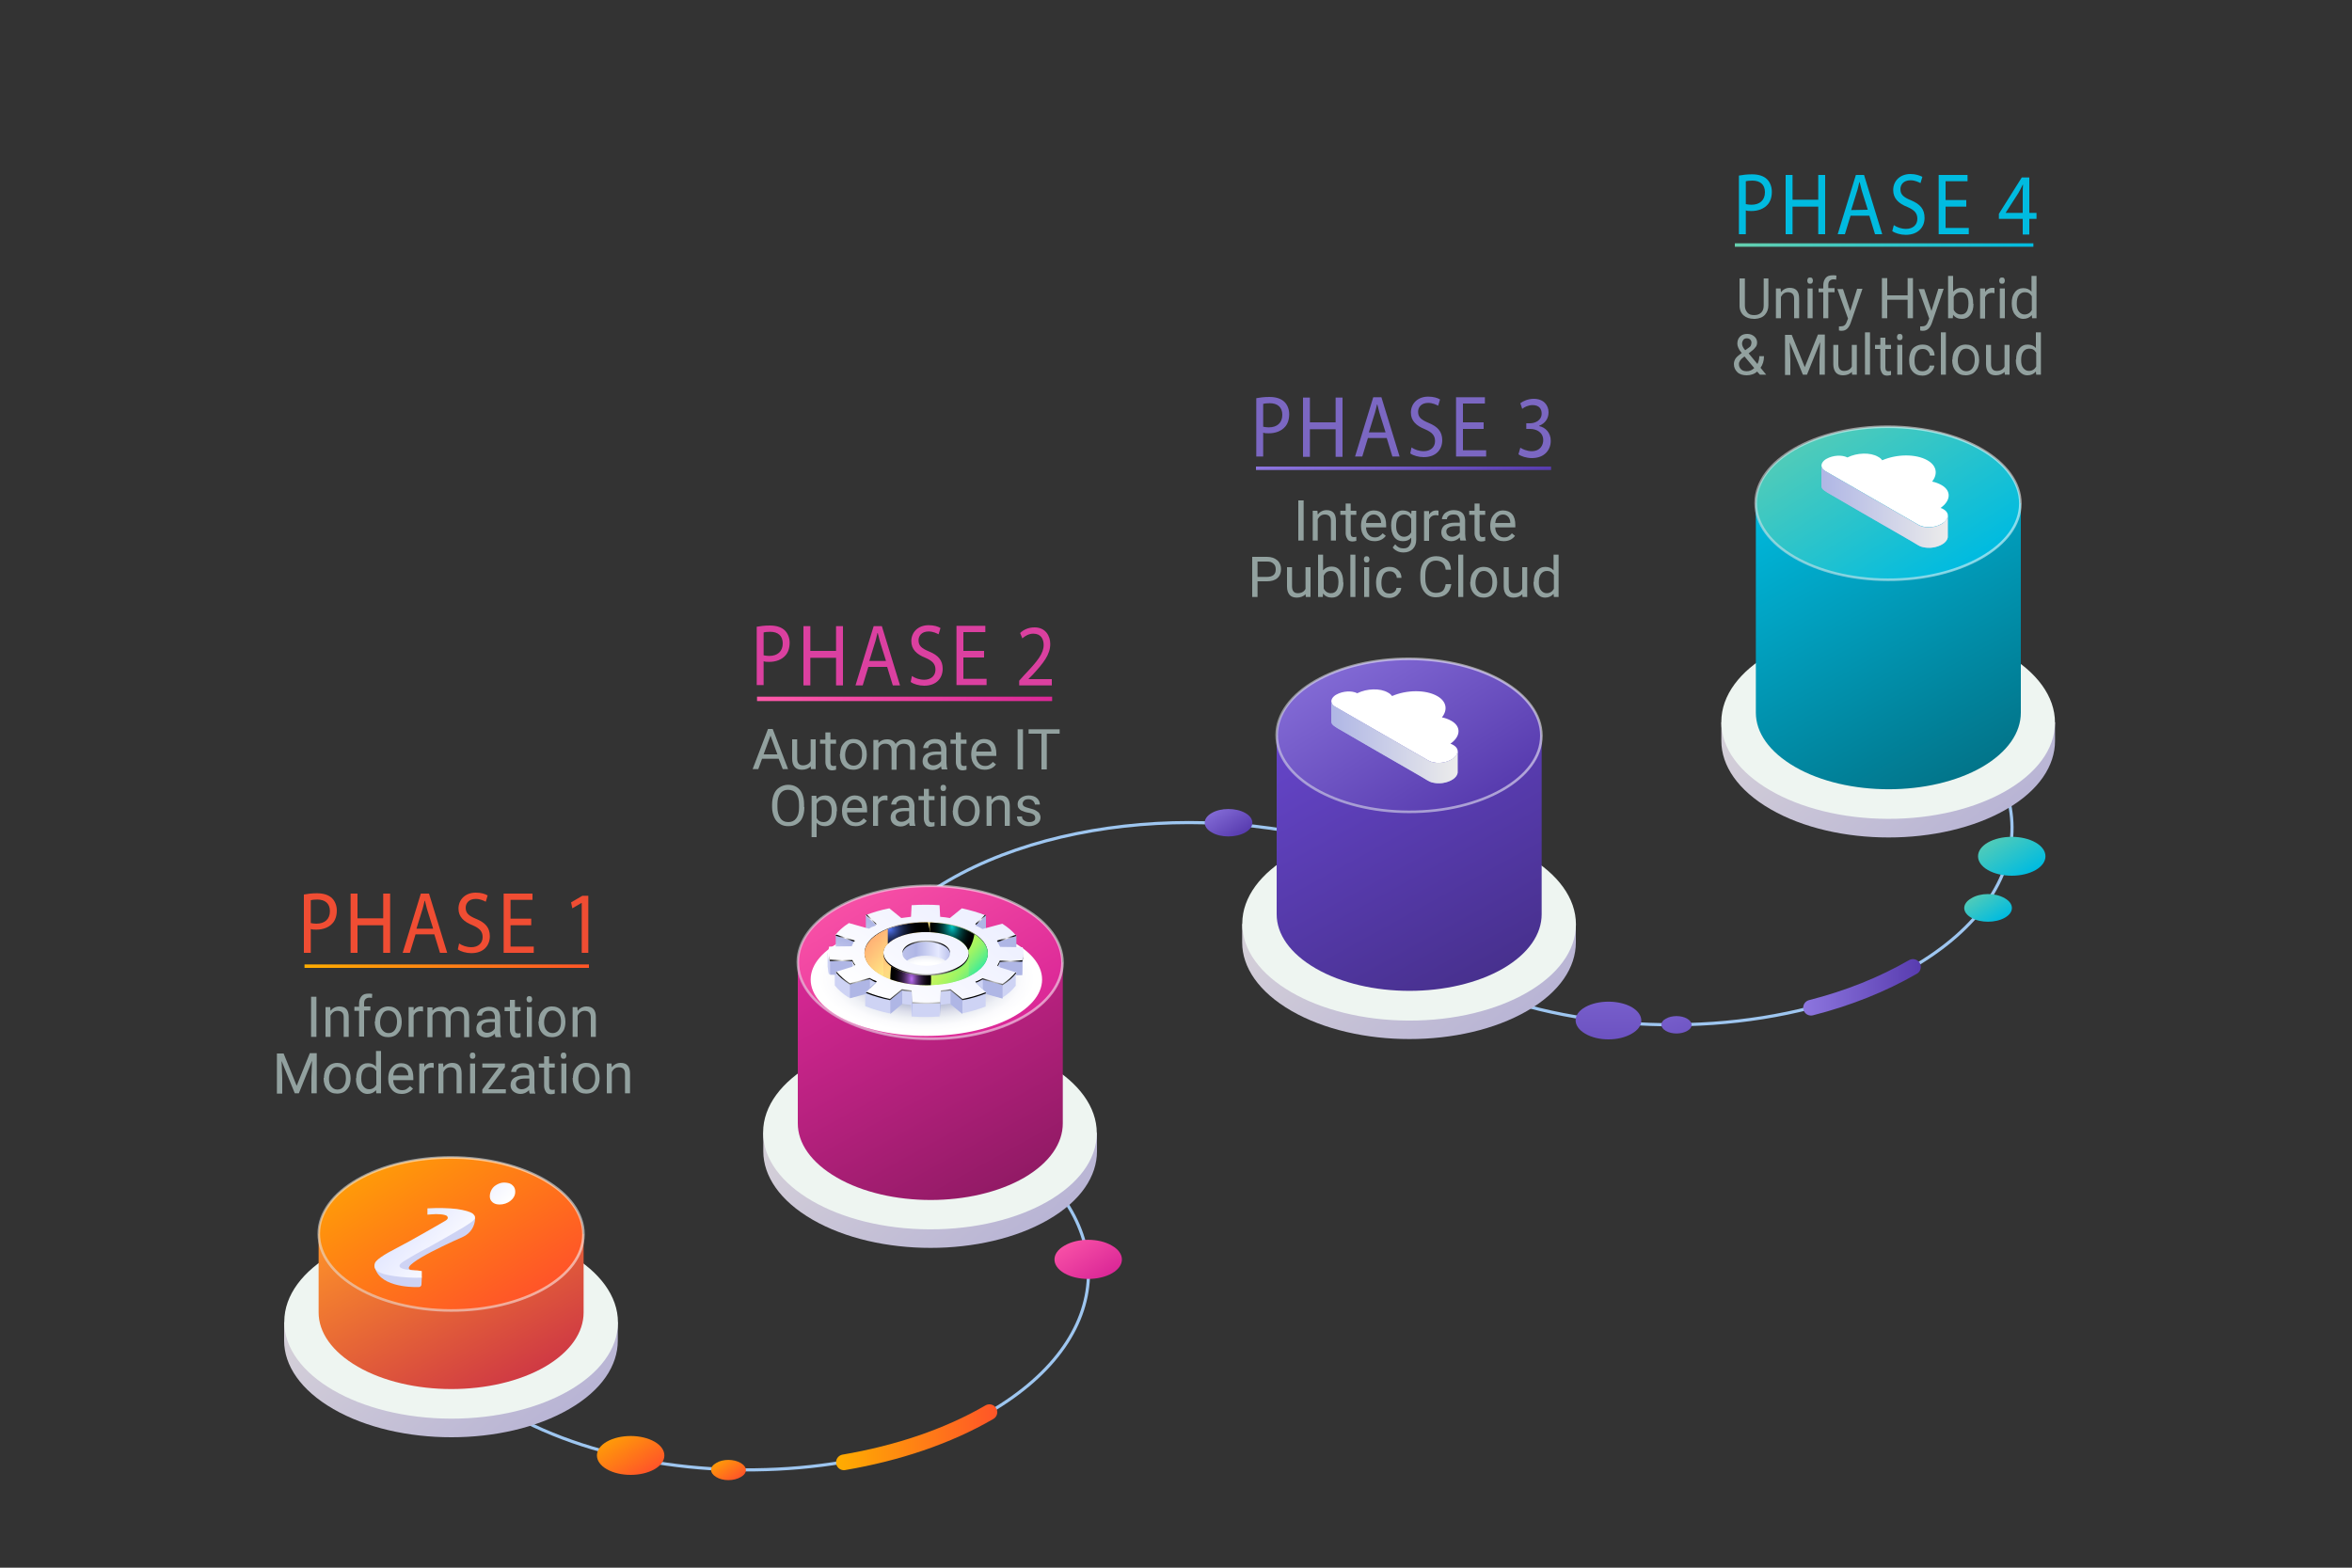 <?xml version="1.0" encoding="utf-8"?>
<!-- Generator: Adobe Illustrator 24.1.3, SVG Export Plug-In . SVG Version: 6.00 Build 0)  -->
<svg version="1.1" xmlns="http://www.w3.org/2000/svg" xmlns:xlink="http://www.w3.org/1999/xlink" x="0px" y="0px"
	 viewBox="0 0 750 500" style="enable-background:new 0 0 750 500;" xml:space="preserve">
<rect x="0" y="0" width="750" height="500" fill="#333333" stroke="none"/>
<style type="text/css">
	.st0{fill:none;stroke:#9EC6F0;stroke-miterlimit:10;}
	.st1{fill:#92A19F;}
	.st2{fill:#F04D33;}
	.st3{fill:url(#SVGID_1_);}
	.st4{fill:#DB40A0;}
	.st5{fill:url(#SVGID_2_);}
	.st6{fill:#7B67C2;}
	.st7{fill:url(#SVGID_3_);}
	.st8{fill:#00BBE0;}
	.st9{fill:url(#SVGID_4_);}
	.st10{fill:url(#SVGID_5_);}
	.st11{fill:#EEF5F1;}
	.st12{fill:url(#SVGID_6_);}
	.st13{fill:url(#SVGID_7_);}
	.st14{opacity:0.54;}
	.st15{fill:none;stroke:url(#SVGID_8_);stroke-width:0.824;stroke-miterlimit:10;}
	.st16{fill:url(#SVGID_9_);}
	.st17{fill:url(#SVGID_10_);}
	.st18{fill:url(#SVGID_11_);}
	.st19{fill:none;stroke:url(#SVGID_12_);stroke-width:0.824;stroke-miterlimit:10;}
	.st20{fill:url(#SVGID_13_);}
	.st21{fill:url(#SVGID_14_);}
	.st22{fill:url(#SVGID_15_);}
	.st23{fill:none;stroke:url(#SVGID_16_);stroke-width:0.824;stroke-miterlimit:10;}
	.st24{fill:url(#SVGID_17_);}
	.st25{fill:url(#SVGID_18_);}
	.st26{fill:url(#SVGID_19_);}
	.st27{fill:none;stroke:url(#SVGID_20_);stroke-width:0.824;stroke-miterlimit:10;}
	.st28{fill:url(#SVGID_21_);}
	.st29{fill:url(#SVGID_22_);}
	.st30{fill:url(#SVGID_23_);}
	.st31{fill:url(#SVGID_24_);}
	.st32{fill:url(#SVGID_25_);}
	.st33{fill:url(#SVGID_26_);}
	.st34{fill:url(#SVGID_27_);}
	.st35{fill:url(#SVGID_28_);}
	.st36{fill:none;stroke:url(#SVGID_29_);stroke-width:5;stroke-linecap:round;stroke-linejoin:round;stroke-miterlimit:10;}
	.st37{fill:none;stroke:url(#SVGID_30_);stroke-width:5;stroke-linecap:round;stroke-linejoin:round;stroke-miterlimit:10;}
	.st38{fill:url(#SVGID_31_);}
	.st39{fill:url(#SVGID_32_);}
	.st40{fill:#CED3F4;}
	.st41{fill:#AFB6E5;}
	.st42{fill:url(#SVGID_33_);}
	.st43{fill:url(#SVGID_34_);}
	.st44{fill:url(#SVGID_35_);}
	.st45{fill:url(#SVGID_36_);}
	.st46{fill:url(#SVGID_37_);}
	.st47{fill:url(#SVGID_38_);}
	.st48{fill:url(#SVGID_39_);}
	.st49{fill:url(#SVGID_40_);}
	.st50{fill:url(#SVGID_41_);}
	.st51{fill:url(#SVGID_42_);}
	.st52{fill:url(#SVGID_43_);}
	.st53{fill:url(#SVGID_44_);}
	.st54{fill:url(#SVGID_45_);}
	.st55{fill:url(#SVGID_46_);}
	.st56{fill:url(#SVGID_47_);}
	.st57{fill:url(#SVGID_48_);}
	.st58{fill:url(#SVGID_49_);}
	.st59{fill:url(#SVGID_50_);}
	.st60{fill:url(#SVGID_51_);}
	.st61{fill:url(#SVGID_52_);}
	.st62{opacity:0.5;clip-path:url(#SVGID_54_);fill:url(#SVGID_55_);}
	.st63{clip-path:url(#SVGID_54_);fill:url(#SVGID_56_);}
	.st64{clip-path:url(#SVGID_54_);fill:url(#SVGID_57_);}
	.st65{clip-path:url(#SVGID_54_);fill:url(#SVGID_58_);}
	.st66{fill:url(#SVGID_59_);}
	.st67{fill:#FFFFFF;}
	.st68{fill:url(#SVGID_60_);}
	.st69{fill:url(#SVGID_61_);}
</style>
<g id="BACKGROUND">
</g>
<g id="OBJECTS">
	<g>
		<path class="st0" d="M303,369.7c-42.5-24.6-42.7-64.4-0.5-88.9c42.3-24.6,111-24.6,153.5,0"/>
	</g>
	<g>
		<path class="st0" d="M269,466.3c-36.8,6.2-78.2,0.9-107.3-16"/>
		<path class="st0" d="M269,466.3"/>
		<path class="st0" d="M315.5,450.4"/>
		<path class="st0" d="M315,361.3c42.6,24.6,42.8,64.5,0.5,89.1"/>
	</g>
	<g>
		<path class="st0" d="M577.4,321.4c-39.9,10.3-88.4,6-121.2-13"/>
		<path class="st0" d="M609.5,219.3c42.6,24.6,42.8,64.5,0.5,89.1"/>
	</g>
	<g>
		<g>
			<g>
				<path class="st1" d="M100.9,330.7h-1.7v-12.8h1.7V330.7z"/>
				<path class="st1" d="M105.3,321.2l0.1,1.2c0.7-0.9,1.7-1.4,2.8-1.4c2,0,3,1.1,3,3.4v6.3h-1.6v-6.3c0-0.7-0.2-1.2-0.5-1.5
					c-0.3-0.3-0.8-0.5-1.4-0.5c-0.5,0-1,0.1-1.4,0.4s-0.7,0.7-0.9,1.1v6.8h-1.6v-9.5H105.3z"/>
				<path class="st1" d="M114.5,330.7v-8.3H113v-1.3h1.5v-1c0-1,0.3-1.8,0.8-2.4s1.3-0.8,2.3-0.8c0.4,0,0.7,0,1.1,0.1l-0.1,1.3
					c-0.3-0.1-0.6-0.1-0.9-0.1c-0.5,0-0.9,0.2-1.2,0.5s-0.4,0.8-0.4,1.3v1h2v1.3h-2v8.3H114.5z"/>
				<path class="st1" d="M119.6,325.8c0-0.9,0.2-1.8,0.5-2.5c0.4-0.7,0.9-1.3,1.5-1.7c0.7-0.4,1.4-0.6,2.2-0.6
					c1.3,0,2.3,0.4,3.1,1.3c0.8,0.9,1.2,2.1,1.2,3.6v0.1c0,0.9-0.2,1.8-0.5,2.5c-0.4,0.7-0.9,1.3-1.5,1.7c-0.7,0.4-1.4,0.6-2.3,0.6
					c-1.3,0-2.3-0.4-3.1-1.3c-0.8-0.9-1.2-2.1-1.2-3.6V325.8z M121.2,326c0,1.1,0.2,1.9,0.7,2.5s1.1,1,2,1c0.8,0,1.5-0.3,2-1
					s0.7-1.6,0.7-2.7c0-1-0.2-1.9-0.7-2.5s-1.2-1-2-1c-0.8,0-1.5,0.3-1.9,1S121.2,324.8,121.2,326z"/>
				<path class="st1" d="M134.9,322.6c-0.2,0-0.5-0.1-0.8-0.1c-1.1,0-1.8,0.5-2.2,1.4v6.8h-1.6v-9.5h1.6l0,1.1
					c0.5-0.8,1.3-1.3,2.3-1.3c0.3,0,0.6,0,0.7,0.1V322.6z"/>
				<path class="st1" d="M137.9,321.2l0,1.1c0.7-0.8,1.6-1.2,2.8-1.2c1.3,0,2.2,0.5,2.7,1.5c0.3-0.5,0.7-0.8,1.2-1.1
					c0.5-0.3,1.1-0.4,1.8-0.4c2.1,0,3.1,1.1,3.2,3.3v6.4h-1.6v-6.3c0-0.7-0.2-1.2-0.5-1.5s-0.8-0.5-1.6-0.5c-0.6,0-1.1,0.2-1.5,0.5
					s-0.6,0.8-0.7,1.5v6.3h-1.6v-6.2c0-1.4-0.7-2.1-2-2.1c-1.1,0-1.8,0.5-2.2,1.4v6.9h-1.6v-9.5H137.9z"/>
				<path class="st1" d="M158,330.7c-0.1-0.2-0.2-0.5-0.2-1c-0.8,0.8-1.7,1.2-2.7,1.2c-0.9,0-1.7-0.3-2.3-0.8
					c-0.6-0.5-0.9-1.2-0.9-2c0-1,0.4-1.8,1.1-2.3c0.8-0.5,1.8-0.8,3.2-0.8h1.6v-0.7c0-0.6-0.2-1-0.5-1.4s-0.8-0.5-1.5-0.5
					c-0.6,0-1.1,0.1-1.5,0.4s-0.6,0.6-0.6,1.1h-1.6c0-0.5,0.2-0.9,0.5-1.4s0.8-0.8,1.4-1s1.2-0.4,1.9-0.4c1.1,0,2,0.3,2.6,0.8
					s0.9,1.3,1,2.3v4.4c0,0.9,0.1,1.6,0.3,2.1v0.1H158z M155.3,329.4c0.5,0,1-0.1,1.5-0.4s0.8-0.6,1-1v-2h-1.3c-2,0-3,0.6-3,1.7
					c0,0.5,0.2,0.9,0.5,1.2S154.8,329.4,155.3,329.4z"/>
				<path class="st1" d="M164.2,318.9v2.3h1.8v1.3h-1.8v5.9c0,0.4,0.1,0.7,0.2,0.9s0.4,0.3,0.8,0.3c0.2,0,0.4,0,0.8-0.1v1.3
					c-0.4,0.1-0.8,0.2-1.2,0.2c-0.7,0-1.3-0.2-1.6-0.7s-0.6-1.1-0.6-1.9v-5.9h-1.7v-1.3h1.7v-2.3H164.2z"/>
				<path class="st1" d="M167.9,318.7c0-0.3,0.1-0.5,0.2-0.7s0.4-0.3,0.7-0.3s0.6,0.1,0.7,0.3s0.2,0.4,0.2,0.7s-0.1,0.5-0.2,0.7
					s-0.4,0.3-0.7,0.3s-0.6-0.1-0.7-0.3S167.9,318.9,167.9,318.7z M169.6,330.7H168v-9.5h1.6V330.7z"/>
				<path class="st1" d="M171.8,325.8c0-0.9,0.2-1.8,0.5-2.5c0.4-0.7,0.9-1.3,1.5-1.7c0.7-0.4,1.4-0.6,2.2-0.6
					c1.3,0,2.3,0.4,3.1,1.3c0.8,0.9,1.2,2.1,1.2,3.6v0.1c0,0.9-0.2,1.8-0.5,2.5c-0.4,0.7-0.9,1.3-1.5,1.7c-0.7,0.4-1.4,0.6-2.3,0.6
					c-1.3,0-2.3-0.4-3.1-1.3c-0.8-0.9-1.2-2.1-1.2-3.6V325.8z M173.5,326c0,1.1,0.2,1.9,0.7,2.5s1.1,1,2,1c0.8,0,1.5-0.3,2-1
					s0.7-1.6,0.7-2.7c0-1-0.2-1.9-0.7-2.5s-1.2-1-2-1c-0.8,0-1.5,0.3-1.9,1S173.5,324.8,173.5,326z"/>
				<path class="st1" d="M184.1,321.2l0.1,1.2c0.7-0.9,1.7-1.4,2.8-1.4c2,0,3,1.1,3,3.4v6.3h-1.6v-6.3c0-0.7-0.2-1.2-0.5-1.5
					c-0.3-0.3-0.8-0.5-1.4-0.5c-0.5,0-1,0.1-1.4,0.4s-0.7,0.7-0.9,1.1v6.8h-1.6v-9.5H184.1z"/>
				<path class="st1" d="M90.4,335.9l4.2,10.4l4.2-10.4h2.2v12.8h-1.7v-5l0.2-5.4l-4.2,10.4h-1.3l-4.2-10.3l0.2,5.4v5h-1.7v-12.8
					H90.4z"/>
				<path class="st1" d="M103.3,343.8c0-0.9,0.2-1.8,0.5-2.5c0.4-0.7,0.9-1.3,1.5-1.7c0.7-0.4,1.4-0.6,2.2-0.6
					c1.3,0,2.3,0.4,3.1,1.3c0.8,0.9,1.2,2.1,1.2,3.6v0.1c0,0.9-0.2,1.8-0.5,2.5c-0.4,0.7-0.9,1.3-1.5,1.7c-0.7,0.4-1.4,0.6-2.3,0.6
					c-1.3,0-2.3-0.4-3.1-1.3c-0.8-0.9-1.2-2.1-1.2-3.6V343.8z M104.9,344c0,1.1,0.2,1.9,0.7,2.5s1.1,1,2,1c0.8,0,1.5-0.3,2-1
					s0.7-1.6,0.7-2.7c0-1-0.2-1.9-0.7-2.5s-1.2-1-2-1c-0.8,0-1.5,0.3-1.9,1S104.9,342.8,104.9,344z"/>
				<path class="st1" d="M113.6,343.9c0-1.5,0.3-2.6,1-3.5s1.6-1.3,2.7-1.3c1.1,0,2,0.4,2.6,1.1v-5h1.6v13.5h-1.5l-0.1-1
					c-0.7,0.8-1.6,1.2-2.7,1.2c-1.1,0-2-0.5-2.7-1.4c-0.7-0.9-1-2.1-1-3.5V343.9z M115.2,344c0,1.1,0.2,1.9,0.7,2.5s1.1,0.9,1.8,0.9
					c1,0,1.8-0.5,2.3-1.4v-4.4c-0.5-0.9-1.2-1.3-2.2-1.3c-0.8,0-1.4,0.3-1.9,0.9S115.2,342.8,115.2,344z"/>
				<path class="st1" d="M128.1,348.9c-1.3,0-2.3-0.4-3.1-1.3s-1.2-2-1.2-3.4v-0.3c0-0.9,0.2-1.8,0.5-2.5c0.4-0.7,0.9-1.3,1.5-1.7
					s1.3-0.6,2.1-0.6c1.2,0,2.2,0.4,2.9,1.2s1,2,1,3.5v0.7h-6.4c0,0.9,0.3,1.7,0.8,2.3c0.5,0.6,1.2,0.9,2,0.9c0.6,0,1.1-0.1,1.5-0.4
					s0.7-0.5,1-0.9l1,0.8C130.9,348.2,129.7,348.9,128.1,348.9z M127.9,340.3c-0.7,0-1.2,0.2-1.7,0.7s-0.7,1.1-0.8,2h4.8v-0.1
					c0-0.8-0.3-1.5-0.7-1.9S128.6,340.3,127.9,340.3z"/>
				<path class="st1" d="M138.3,340.6c-0.2,0-0.5-0.1-0.8-0.1c-1.1,0-1.8,0.5-2.2,1.4v6.8h-1.6v-9.5h1.6l0,1.1
					c0.5-0.8,1.3-1.3,2.3-1.3c0.3,0,0.6,0,0.7,0.1V340.6z"/>
				<path class="st1" d="M141.3,339.2l0.1,1.2c0.7-0.9,1.7-1.4,2.8-1.4c2,0,3,1.1,3,3.4v6.3h-1.6v-6.3c0-0.7-0.2-1.2-0.5-1.5
					c-0.3-0.3-0.8-0.5-1.4-0.5c-0.5,0-1,0.1-1.4,0.4s-0.7,0.7-0.9,1.1v6.8h-1.6v-9.5H141.3z"/>
				<path class="st1" d="M149.8,336.7c0-0.3,0.1-0.5,0.2-0.7s0.4-0.3,0.7-0.3s0.6,0.1,0.7,0.3s0.2,0.4,0.2,0.7s-0.1,0.5-0.2,0.7
					s-0.4,0.3-0.7,0.3s-0.6-0.1-0.7-0.3S149.8,336.9,149.8,336.7z M151.5,348.7h-1.6v-9.5h1.6V348.7z"/>
				<path class="st1" d="M155.7,347.4h5.6v1.3h-7.5v-1.2l5.2-7h-5.2v-1.3h7.2v1.2L155.7,347.4z"/>
				<path class="st1" d="M168.9,348.7c-0.1-0.2-0.2-0.5-0.2-1c-0.8,0.8-1.7,1.2-2.7,1.2c-0.9,0-1.7-0.3-2.3-0.8
					c-0.6-0.5-0.9-1.2-0.9-2c0-1,0.4-1.8,1.1-2.3c0.8-0.5,1.8-0.8,3.2-0.8h1.6v-0.7c0-0.6-0.2-1-0.5-1.4s-0.8-0.5-1.5-0.5
					c-0.6,0-1.1,0.1-1.5,0.4s-0.6,0.6-0.6,1.1H163c0-0.5,0.2-0.9,0.5-1.4s0.8-0.8,1.4-1s1.2-0.4,1.9-0.4c1.1,0,2,0.3,2.6,0.8
					s0.9,1.3,1,2.3v4.4c0,0.9,0.1,1.6,0.3,2.1v0.1H168.9z M166.3,347.4c0.5,0,1-0.1,1.5-0.4s0.8-0.6,1-1v-2h-1.3c-2,0-3,0.6-3,1.7
					c0,0.5,0.2,0.9,0.5,1.2S165.7,347.4,166.3,347.4z"/>
				<path class="st1" d="M175.1,336.9v2.3h1.8v1.3h-1.8v5.9c0,0.4,0.1,0.7,0.2,0.9s0.4,0.3,0.8,0.3c0.2,0,0.4,0,0.8-0.1v1.3
					c-0.4,0.1-0.8,0.2-1.2,0.2c-0.7,0-1.3-0.2-1.6-0.7s-0.6-1.1-0.6-1.9v-5.9h-1.7v-1.3h1.7v-2.3H175.1z"/>
				<path class="st1" d="M178.8,336.7c0-0.3,0.1-0.5,0.2-0.7s0.4-0.3,0.7-0.3s0.6,0.1,0.7,0.3s0.2,0.4,0.2,0.7s-0.1,0.5-0.2,0.7
					s-0.4,0.3-0.7,0.3s-0.6-0.1-0.7-0.3S178.8,336.9,178.8,336.7z M180.6,348.7h-1.6v-9.5h1.6V348.7z"/>
				<path class="st1" d="M182.7,343.8c0-0.9,0.2-1.8,0.5-2.5c0.4-0.7,0.9-1.3,1.5-1.7c0.7-0.4,1.4-0.6,2.2-0.6
					c1.3,0,2.3,0.4,3.1,1.3c0.8,0.9,1.2,2.1,1.2,3.6v0.1c0,0.9-0.2,1.8-0.5,2.5c-0.4,0.7-0.9,1.3-1.5,1.7c-0.7,0.4-1.4,0.6-2.3,0.6
					c-1.3,0-2.3-0.4-3.1-1.3c-0.8-0.9-1.2-2.1-1.2-3.6V343.8z M184.4,344c0,1.1,0.2,1.9,0.7,2.5s1.1,1,2,1c0.8,0,1.5-0.3,2-1
					s0.7-1.6,0.7-2.7c0-1-0.2-1.9-0.7-2.5s-1.2-1-2-1c-0.8,0-1.5,0.3-1.9,1S184.4,342.8,184.4,344z"/>
				<path class="st1" d="M195,339.2l0.1,1.2c0.7-0.9,1.7-1.4,2.8-1.4c2,0,3,1.1,3,3.4v6.3h-1.6v-6.3c0-0.7-0.2-1.2-0.5-1.5
					c-0.3-0.3-0.8-0.5-1.4-0.5c-0.5,0-1,0.1-1.4,0.4s-0.7,0.7-0.9,1.1v6.8h-1.6v-9.5H195z"/>
			</g>
		</g>
		<g>
			<g>
				<g>
					<g>
						<path class="st2" d="M96.9,285.3c1.1-0.2,2.4-0.4,4.2-0.4c2.2,0,3.8,0.6,4.8,1.6c0.9,0.9,1.5,2.3,1.5,3.9c0,1.7-0.5,3.1-1.3,4
							c-1.2,1.4-3.1,2.1-5.2,2.1c-0.7,0-1.3,0-1.8-0.2v7.6h-2.2V285.3z M99.1,294.4c0.5,0.1,1.1,0.2,1.8,0.2c2.6,0,4.3-1.4,4.3-4
							c0-2.5-1.6-3.7-4-3.7c-1,0-1.7,0.1-2.1,0.2V294.4z"/>
						<path class="st2" d="M114,285v7.9h8.2V285h2.2v18.9h-2.2v-8.8H114v8.8h-2.2V285H114z"/>
						<path class="st2" d="M132.5,298l-1.8,5.9h-2.3l5.8-18.9h2.6l5.8,18.9h-2.3l-1.8-5.9H132.5z M138.1,296.1l-1.7-5.4
							c-0.4-1.2-0.6-2.4-0.9-3.4h-0.1c-0.3,1.1-0.5,2.3-0.9,3.4l-1.7,5.5H138.1z"/>
						<path class="st2" d="M146.4,300.9c1,0.7,2.4,1.2,3.9,1.2c2.2,0,3.6-1.3,3.6-3.2c0-1.8-0.9-2.8-3.2-3.8
							c-2.8-1.1-4.5-2.7-4.5-5.3c0-2.9,2.2-5.1,5.5-5.1c1.7,0,3,0.4,3.8,0.9l-0.6,2c-0.6-0.3-1.7-0.9-3.2-0.9
							c-2.3,0-3.2,1.5-3.2,2.8c0,1.8,1,2.6,3.4,3.6c2.9,1.2,4.3,2.8,4.3,5.5c0,2.9-1.9,5.4-5.9,5.4c-1.6,0-3.4-0.5-4.3-1.2
							L146.4,300.9z"/>
						<path class="st2" d="M169.4,295.1h-6.6v6.8h7.4v2h-9.6V285h9.2v2h-7v6h6.6V295.1z"/>
						<path class="st2" d="M185.4,288L185.4,288l-2.9,1.7l-0.4-1.9l3.6-2.1h1.9v18.2h-2.1V288z"/>
					</g>
				</g>
			</g>
			<linearGradient id="SVGID_1_" gradientUnits="userSpaceOnUse" x1="97.101" y1="308.143" x2="187.756" y2="308.143">
				<stop  offset="0" style="stop-color:#FFAD00"/>
				<stop  offset="1" style="stop-color:#FF5528"/>
			</linearGradient>
			<rect x="97.1" y="307.6" class="st3" width="90.7" height="1.1"/>
		</g>
	</g>
	<g>
		<g>
			<path class="st1" d="M248.3,242H243l-1.2,3.3H240l4.9-12.8h1.5l4.9,12.8h-1.7L248.3,242z M243.5,240.6h4.4l-2.2-6L243.5,240.6z"
				/>
			<path class="st1" d="M258.5,244.4c-0.6,0.7-1.6,1.1-2.8,1.1c-1,0-1.8-0.3-2.3-0.9c-0.5-0.6-0.8-1.5-0.8-2.6v-6.2h1.6v6.1
				c0,1.4,0.6,2.2,1.8,2.2c1.2,0,2.1-0.5,2.5-1.4v-6.9h1.6v9.5h-1.5L258.5,244.4z"/>
			<path class="st1" d="M264.8,233.6v2.3h1.8v1.3h-1.8v5.9c0,0.4,0.1,0.7,0.2,0.9c0.2,0.2,0.4,0.3,0.8,0.3c0.2,0,0.4,0,0.8-0.1v1.3
				c-0.4,0.1-0.8,0.2-1.2,0.2c-0.7,0-1.3-0.2-1.6-0.7s-0.6-1.1-0.6-1.9v-5.9h-1.7v-1.3h1.7v-2.3H264.8z"/>
			<path class="st1" d="M267.9,240.5c0-0.9,0.2-1.8,0.5-2.5c0.4-0.7,0.9-1.3,1.5-1.7c0.7-0.4,1.4-0.6,2.2-0.6c1.3,0,2.3,0.4,3.1,1.3
				c0.8,0.9,1.2,2.1,1.2,3.6v0.1c0,0.9-0.2,1.8-0.5,2.5c-0.4,0.7-0.9,1.3-1.5,1.7c-0.7,0.4-1.4,0.6-2.3,0.6c-1.3,0-2.3-0.4-3.1-1.3
				c-0.8-0.9-1.2-2.1-1.2-3.6V240.5z M269.5,240.7c0,1.1,0.2,1.9,0.7,2.5s1.1,1,2,1c0.8,0,1.5-0.3,2-1s0.7-1.6,0.7-2.7
				c0-1-0.2-1.9-0.7-2.5s-1.2-1-2-1c-0.8,0-1.5,0.3-1.9,1S269.5,239.5,269.5,240.7z"/>
			<path class="st1" d="M280.1,235.9l0,1.1c0.7-0.8,1.6-1.2,2.8-1.2c1.3,0,2.2,0.5,2.7,1.5c0.3-0.5,0.7-0.8,1.2-1.1
				c0.5-0.3,1.1-0.4,1.8-0.4c2.1,0,3.1,1.1,3.2,3.3v6.4h-1.6v-6.3c0-0.7-0.2-1.2-0.5-1.5s-0.8-0.5-1.6-0.5c-0.6,0-1.1,0.2-1.5,0.5
				s-0.6,0.8-0.7,1.5v6.3h-1.6v-6.2c0-1.4-0.7-2.1-2-2.1c-1.1,0-1.8,0.5-2.2,1.4v6.9h-1.6v-9.5H280.1z"/>
			<path class="st1" d="M300.3,245.4c-0.1-0.2-0.2-0.5-0.2-1c-0.8,0.8-1.7,1.2-2.7,1.2c-0.9,0-1.7-0.3-2.3-0.8
				c-0.6-0.5-0.9-1.2-0.9-2c0-1,0.4-1.8,1.1-2.3c0.8-0.5,1.8-0.8,3.2-0.8h1.6v-0.7c0-0.6-0.2-1-0.5-1.4s-0.8-0.5-1.5-0.5
				c-0.6,0-1.1,0.1-1.5,0.4s-0.6,0.6-0.6,1.1h-1.6c0-0.5,0.2-0.9,0.5-1.4s0.8-0.8,1.4-1.1s1.2-0.4,1.9-0.4c1.1,0,2,0.3,2.6,0.8
				s0.9,1.3,1,2.3v4.4c0,0.9,0.1,1.6,0.3,2.1v0.1H300.3z M297.6,244.1c0.5,0,1-0.1,1.5-0.4s0.8-0.6,1-1v-2h-1.3c-2,0-3,0.6-3,1.7
				c0,0.5,0.2,0.9,0.5,1.2S297,244.1,297.6,244.1z"/>
			<path class="st1" d="M306.4,233.6v2.3h1.8v1.3h-1.8v5.9c0,0.4,0.1,0.7,0.2,0.9c0.2,0.2,0.4,0.3,0.8,0.3c0.2,0,0.4,0,0.8-0.1v1.3
				c-0.4,0.1-0.8,0.2-1.2,0.2c-0.7,0-1.3-0.2-1.6-0.7s-0.6-1.1-0.6-1.9v-5.9h-1.7v-1.3h1.7v-2.3H306.4z"/>
			<path class="st1" d="M314,245.5c-1.3,0-2.3-0.4-3.1-1.3s-1.2-2-1.2-3.4v-0.3c0-0.9,0.2-1.8,0.5-2.5c0.4-0.7,0.9-1.3,1.5-1.7
				s1.3-0.6,2.1-0.6c1.2,0,2.2,0.4,2.9,1.2s1,2,1,3.5v0.7h-6.4c0,0.9,0.3,1.7,0.8,2.3c0.5,0.6,1.2,0.9,2,0.9c0.6,0,1.1-0.1,1.5-0.4
				s0.7-0.5,1-0.9l1,0.8C316.8,244.9,315.6,245.5,314,245.5z M313.8,237c-0.7,0-1.2,0.2-1.7,0.7s-0.7,1.1-0.8,2h4.8v-0.1
				c0-0.8-0.3-1.5-0.7-1.9S314.5,237,313.8,237z"/>
			<path class="st1" d="M326.2,245.4h-1.7v-12.8h1.7V245.4z"/>
			<path class="st1" d="M337.9,234h-4.1v11.4h-1.7V234H328v-1.4h9.9V234z"/>
			<path class="st1" d="M256.5,257.4c0,1.3-0.2,2.3-0.6,3.3s-1,1.6-1.8,2.1s-1.7,0.7-2.7,0.7c-1,0-1.9-0.2-2.7-0.7s-1.4-1.2-1.8-2.1
				c-0.4-0.9-0.7-2-0.7-3.2v-0.9c0-1.2,0.2-2.3,0.6-3.3s1-1.7,1.8-2.2c0.8-0.5,1.7-0.8,2.7-0.8c1,0,1.9,0.2,2.7,0.7
				c0.8,0.5,1.4,1.2,1.8,2.2s0.6,2,0.6,3.3V257.4z M254.8,256.6c0-1.5-0.3-2.7-0.9-3.5s-1.5-1.2-2.6-1.2c-1.1,0-1.9,0.4-2.5,1.2
				s-0.9,1.9-0.9,3.4v0.9c0,1.5,0.3,2.6,0.9,3.5s1.5,1.3,2.6,1.3c1.1,0,1.9-0.4,2.5-1.2s0.9-1.9,0.9-3.4V256.6z"/>
			<path class="st1" d="M266.8,258.7c0,1.4-0.3,2.6-1,3.5s-1.6,1.3-2.7,1.3c-1.2,0-2.1-0.4-2.7-1.1v4.6h-1.6v-13.2h1.5l0.1,1.1
				c0.7-0.8,1.6-1.2,2.8-1.2c1.1,0,2,0.4,2.7,1.3s1,2.1,1,3.6V258.7z M265.2,258.5c0-1.1-0.2-1.9-0.7-2.5s-1.1-0.9-1.9-0.9
				c-1,0-1.7,0.4-2.2,1.3v4.5c0.5,0.9,1.2,1.3,2.2,1.3c0.8,0,1.4-0.3,1.9-0.9S265.2,259.8,265.2,258.5z"/>
			<path class="st1" d="M272.8,263.5c-1.3,0-2.3-0.4-3.1-1.3s-1.2-2-1.2-3.4v-0.3c0-0.9,0.2-1.8,0.5-2.5c0.4-0.7,0.9-1.3,1.5-1.7
				s1.3-0.6,2.1-0.6c1.2,0,2.2,0.4,2.9,1.2s1,2,1,3.5v0.7h-6.4c0,0.9,0.3,1.7,0.8,2.3c0.5,0.6,1.2,0.9,2,0.9c0.6,0,1.1-0.1,1.5-0.4
				s0.7-0.5,1-0.9l1,0.8C275.6,262.9,274.4,263.5,272.8,263.5z M272.6,255c-0.7,0-1.2,0.2-1.7,0.7s-0.7,1.1-0.8,2h4.8v-0.1
				c0-0.8-0.3-1.5-0.7-1.9S273.3,255,272.6,255z"/>
			<path class="st1" d="M283,255.3c-0.2,0-0.5-0.1-0.8-0.1c-1.1,0-1.8,0.5-2.2,1.4v6.8h-1.6v-9.5h1.6l0,1.1c0.5-0.8,1.3-1.3,2.3-1.3
				c0.3,0,0.6,0,0.7,0.1V255.3z"/>
			<path class="st1" d="M290.1,263.4c-0.1-0.2-0.2-0.5-0.2-1c-0.8,0.8-1.7,1.2-2.7,1.2c-0.9,0-1.7-0.3-2.3-0.8
				c-0.6-0.5-0.9-1.2-0.9-2c0-1,0.4-1.8,1.1-2.3c0.8-0.5,1.8-0.8,3.2-0.8h1.6v-0.7c0-0.6-0.2-1-0.5-1.4s-0.8-0.5-1.5-0.5
				c-0.6,0-1.1,0.1-1.5,0.4s-0.6,0.6-0.6,1.1h-1.6c0-0.5,0.2-0.9,0.5-1.4s0.8-0.8,1.4-1.1s1.2-0.4,1.9-0.4c1.1,0,2,0.3,2.6,0.8
				s0.9,1.3,1,2.3v4.4c0,0.9,0.1,1.6,0.3,2.1v0.1H290.1z M287.4,262.1c0.5,0,1-0.1,1.5-0.4s0.8-0.6,1-1v-2h-1.3c-2,0-3,0.6-3,1.7
				c0,0.5,0.2,0.9,0.5,1.2S286.8,262.1,287.4,262.1z"/>
			<path class="st1" d="M296.2,251.6v2.3h1.8v1.3h-1.8v5.9c0,0.4,0.1,0.7,0.2,0.9c0.2,0.2,0.4,0.3,0.8,0.3c0.2,0,0.4,0,0.8-0.1v1.3
				c-0.4,0.1-0.8,0.2-1.2,0.2c-0.7,0-1.3-0.2-1.6-0.7s-0.6-1.1-0.6-1.9v-5.9h-1.7v-1.3h1.7v-2.3H296.2z"/>
			<path class="st1" d="M299.9,251.3c0-0.3,0.1-0.5,0.2-0.7s0.4-0.3,0.7-0.3s0.6,0.1,0.7,0.3s0.2,0.4,0.2,0.7s-0.1,0.5-0.2,0.7
				s-0.4,0.3-0.7,0.3s-0.6-0.1-0.7-0.3S299.9,251.6,299.9,251.3z M301.7,263.4H300v-9.5h1.6V263.4z"/>
			<path class="st1" d="M303.9,258.5c0-0.9,0.2-1.8,0.5-2.5c0.4-0.7,0.9-1.3,1.5-1.7c0.7-0.4,1.4-0.6,2.2-0.6c1.3,0,2.3,0.4,3.1,1.3
				c0.8,0.9,1.2,2.1,1.2,3.6v0.1c0,0.9-0.2,1.8-0.5,2.5c-0.4,0.7-0.9,1.3-1.5,1.7c-0.7,0.4-1.4,0.6-2.3,0.6c-1.3,0-2.3-0.4-3.1-1.3
				c-0.8-0.9-1.2-2.1-1.2-3.6V258.5z M305.5,258.7c0,1.1,0.2,1.9,0.7,2.5s1.1,1,2,1c0.8,0,1.5-0.3,2-1s0.7-1.6,0.7-2.7
				c0-1-0.2-1.9-0.7-2.5s-1.2-1-2-1c-0.8,0-1.5,0.3-1.9,1S305.5,257.5,305.5,258.7z"/>
			<path class="st1" d="M316.1,253.9l0.1,1.2c0.7-0.9,1.7-1.4,2.8-1.4c2,0,3,1.1,3,3.4v6.3h-1.6v-6.3c0-0.7-0.2-1.2-0.5-1.5
				c-0.3-0.3-0.8-0.5-1.4-0.5c-0.5,0-1,0.1-1.4,0.4s-0.7,0.7-0.9,1.1v6.8h-1.6v-9.5H316.1z"/>
			<path class="st1" d="M330.1,260.8c0-0.4-0.2-0.8-0.5-1c-0.3-0.2-0.9-0.5-1.7-0.6s-1.5-0.4-2-0.6c-0.5-0.2-0.8-0.5-1.1-0.9
				c-0.2-0.3-0.3-0.7-0.3-1.2c0-0.8,0.3-1.4,1-2c0.7-0.5,1.5-0.8,2.5-0.8c1.1,0,2,0.3,2.6,0.8s1,1.3,1,2.1H330
				c0-0.4-0.2-0.8-0.6-1.2c-0.4-0.3-0.9-0.5-1.4-0.5c-0.6,0-1.1,0.1-1.4,0.4s-0.5,0.6-0.5,1c0,0.4,0.2,0.7,0.5,0.9s0.9,0.4,1.7,0.6
				c0.8,0.2,1.5,0.4,2,0.7s0.9,0.6,1.1,0.9c0.2,0.4,0.4,0.8,0.4,1.3c0,0.8-0.3,1.5-1,2s-1.6,0.8-2.6,0.8c-0.8,0-1.4-0.1-2-0.4
				s-1-0.6-1.4-1.1c-0.3-0.5-0.5-1-0.5-1.6h1.6c0,0.5,0.2,1,0.7,1.3s0.9,0.5,1.6,0.5c0.6,0,1.1-0.1,1.5-0.4S330.1,261.3,330.1,260.8
				z"/>
		</g>
	</g>
	<g>
		<g>
			<g>
				<path class="st4" d="M241.3,199.9c1.1-0.2,2.4-0.4,4.2-0.4c2.2,0,3.8,0.6,4.8,1.6c0.9,0.9,1.5,2.3,1.5,3.9c0,1.7-0.5,3.1-1.3,4
					c-1.2,1.4-3.1,2.1-5.2,2.1c-0.7,0-1.3,0-1.8-0.2v7.6h-2.2V199.9z M243.5,209c0.5,0.1,1.1,0.2,1.8,0.2c2.6,0,4.3-1.4,4.3-4
					c0-2.5-1.6-3.7-4-3.7c-1,0-1.7,0.1-2.1,0.2V209z"/>
				<path class="st4" d="M258.4,199.7v7.9h8.2v-7.9h2.2v18.9h-2.2v-8.8h-8.2v8.8h-2.2v-18.9H258.4z"/>
				<path class="st4" d="M276.9,212.7l-1.8,5.9h-2.3l5.8-18.9h2.6l5.8,18.9h-2.3l-1.8-5.9H276.9z M282.5,210.7l-1.7-5.4
					c-0.4-1.2-0.6-2.4-0.9-3.4h-0.1c-0.3,1.1-0.5,2.3-0.9,3.4l-1.7,5.5H282.5z"/>
				<path class="st4" d="M290.8,215.6c1,0.7,2.4,1.2,3.9,1.2c2.2,0,3.6-1.3,3.6-3.2c0-1.8-0.9-2.8-3.2-3.8c-2.8-1.1-4.5-2.7-4.5-5.3
					c0-2.9,2.2-5.1,5.5-5.1c1.7,0,3,0.4,3.8,0.9l-0.6,2c-0.6-0.3-1.7-0.9-3.2-0.9c-2.3,0-3.2,1.5-3.2,2.8c0,1.8,1,2.6,3.4,3.6
					c2.9,1.2,4.3,2.8,4.3,5.5c0,2.9-1.9,5.4-5.9,5.4c-1.6,0-3.4-0.5-4.3-1.2L290.8,215.6z"/>
				<path class="st4" d="M313.8,209.7h-6.6v6.8h7.4v2H305v-18.9h9.2v2h-7v6h6.6V209.7z"/>
				<path class="st4" d="M325,218.6v-1.5l1.7-1.9c4.2-4.4,6.1-6.8,6.1-9.5c0-1.8-0.8-3.6-3.3-3.6c-1.5,0-2.7,0.8-3.5,1.5l-0.7-1.7
					c1.1-1.1,2.7-1.8,4.6-1.8c3.5,0,5,2.7,5,5.3c0,3.4-2.2,6.1-5.6,9.8l-1.3,1.3v0.1h7.4v2H325z"/>
			</g>
		</g>
	</g>
	<linearGradient id="SVGID_2_" gradientUnits="userSpaceOnUse" x1="241.377" y1="222.881" x2="335.455" y2="222.881">
		<stop  offset="0" style="stop-color:#FF5AAA"/>
		<stop  offset="1" style="stop-color:#DB2897"/>
	</linearGradient>
	<rect x="241.4" y="222.2" class="st5" width="94.1" height="1.4"/>
	<g>
		<g>
			<path class="st1" d="M415.7,172.4H414v-12.8h1.7V172.4z"/>
			<path class="st1" d="M420.1,162.9l0.1,1.2c0.7-0.9,1.7-1.4,2.8-1.4c2,0,3,1.1,3,3.4v6.3h-1.6v-6.3c0-0.7-0.2-1.2-0.5-1.5
				c-0.3-0.3-0.8-0.5-1.4-0.5c-0.5,0-1,0.1-1.4,0.4s-0.7,0.7-0.9,1.1v6.8h-1.6v-9.5H420.1z"/>
			<path class="st1" d="M430.7,160.6v2.3h1.8v1.3h-1.8v5.9c0,0.4,0.1,0.7,0.2,0.9c0.2,0.2,0.4,0.3,0.8,0.3c0.2,0,0.4,0,0.8-0.1v1.3
				c-0.4,0.1-0.8,0.2-1.2,0.2c-0.7,0-1.3-0.2-1.6-0.7s-0.6-1.1-0.6-1.9v-5.9h-1.7v-1.3h1.7v-2.3H430.7z"/>
			<path class="st1" d="M438.3,172.6c-1.3,0-2.3-0.4-3.1-1.3s-1.2-2-1.2-3.4v-0.3c0-0.9,0.2-1.8,0.5-2.5c0.4-0.7,0.9-1.3,1.5-1.7
				s1.3-0.6,2.1-0.6c1.2,0,2.2,0.4,2.9,1.2s1,2,1,3.5v0.7h-6.4c0,0.9,0.3,1.7,0.8,2.3c0.5,0.6,1.2,0.9,2,0.9c0.6,0,1.1-0.1,1.5-0.4
				s0.7-0.5,1-0.9l1,0.8C441.1,172,439.9,172.6,438.3,172.6z M438.1,164.1c-0.7,0-1.2,0.2-1.7,0.7s-0.7,1.1-0.8,2h4.8v-0.1
				c0-0.8-0.3-1.5-0.7-1.9S438.8,164.1,438.1,164.1z"/>
			<path class="st1" d="M443.6,167.6c0-1.5,0.3-2.7,1-3.5s1.6-1.3,2.7-1.3c1.2,0,2.1,0.4,2.7,1.2l0.1-1.1h1.5v9.3
				c0,1.2-0.4,2.2-1.1,2.9c-0.7,0.7-1.7,1.1-2.9,1.1c-0.7,0-1.4-0.1-2-0.4s-1.2-0.7-1.5-1.2l0.8-1c0.7,0.9,1.5,1.3,2.6,1.3
				c0.8,0,1.4-0.2,1.8-0.7s0.7-1.1,0.7-1.9v-0.8c-0.7,0.8-1.5,1.1-2.7,1.1c-1.1,0-2-0.4-2.7-1.3
				C443.9,170.3,443.6,169.1,443.6,167.6z M445.2,167.8c0,1.1,0.2,1.9,0.7,2.5s1.1,0.9,1.8,0.9c1,0,1.8-0.5,2.3-1.4v-4.3
				c-0.5-0.9-1.2-1.4-2.2-1.4c-0.8,0-1.4,0.3-1.9,0.9S445.2,166.6,445.2,167.8z"/>
			<path class="st1" d="M458.7,164.4c-0.2,0-0.5-0.1-0.8-0.1c-1.1,0-1.8,0.5-2.2,1.4v6.8h-1.6v-9.5h1.6l0,1.1
				c0.5-0.8,1.3-1.3,2.3-1.3c0.3,0,0.6,0,0.7,0.1V164.4z"/>
			<path class="st1" d="M465.7,172.4c-0.1-0.2-0.2-0.5-0.2-1c-0.8,0.8-1.7,1.2-2.7,1.2c-0.9,0-1.7-0.3-2.3-0.8
				c-0.6-0.5-0.9-1.2-0.9-2c0-1,0.4-1.8,1.1-2.3c0.8-0.5,1.8-0.8,3.2-0.8h1.6v-0.7c0-0.6-0.2-1-0.5-1.4s-0.8-0.5-1.5-0.5
				c-0.6,0-1.1,0.1-1.5,0.4s-0.6,0.6-0.6,1.1h-1.6c0-0.5,0.2-0.9,0.5-1.4s0.8-0.8,1.4-1.1s1.2-0.4,1.9-0.4c1.1,0,2,0.3,2.6,0.8
				s0.9,1.3,1,2.3v4.4c0,0.9,0.1,1.6,0.3,2.1v0.1H465.7z M463,171.2c0.5,0,1-0.1,1.5-0.4s0.8-0.6,1-1v-2h-1.3c-2,0-3,0.6-3,1.7
				c0,0.5,0.2,0.9,0.5,1.2S462.5,171.2,463,171.2z"/>
			<path class="st1" d="M471.8,160.6v2.3h1.8v1.3h-1.8v5.9c0,0.4,0.1,0.7,0.2,0.9c0.2,0.2,0.4,0.3,0.8,0.3c0.2,0,0.4,0,0.8-0.1v1.3
				c-0.4,0.1-0.8,0.2-1.2,0.2c-0.7,0-1.3-0.2-1.6-0.7s-0.6-1.1-0.6-1.9v-5.9h-1.7v-1.3h1.7v-2.3H471.8z"/>
			<path class="st1" d="M479.5,172.6c-1.3,0-2.3-0.4-3.1-1.3s-1.2-2-1.2-3.4v-0.3c0-0.9,0.2-1.8,0.5-2.5c0.4-0.7,0.9-1.3,1.5-1.7
				s1.3-0.6,2.1-0.6c1.2,0,2.2,0.4,2.9,1.2s1,2,1,3.5v0.7h-6.4c0,0.9,0.3,1.7,0.8,2.3c0.5,0.6,1.2,0.9,2,0.9c0.6,0,1.1-0.1,1.5-0.4
				s0.7-0.5,1-0.9l1,0.8C482.3,172,481.1,172.6,479.5,172.6z M479.3,164.1c-0.7,0-1.2,0.2-1.7,0.7s-0.7,1.1-0.8,2h4.8v-0.1
				c0-0.8-0.3-1.5-0.7-1.9S480,164.1,479.3,164.1z"/>
			<path class="st1" d="M401,185.4v5h-1.7v-12.8h4.7c1.4,0,2.5,0.4,3.3,1.1s1.2,1.7,1.2,2.8c0,1.2-0.4,2.2-1.2,2.9
				c-0.8,0.7-1.9,1-3.3,1H401z M401,184h3c0.9,0,1.6-0.2,2.1-0.6c0.5-0.4,0.7-1,0.7-1.8c0-0.8-0.2-1.4-0.7-1.8
				c-0.5-0.5-1.1-0.7-2-0.7H401V184z"/>
			<path class="st1" d="M416.3,189.5c-0.6,0.7-1.6,1.1-2.8,1.1c-1,0-1.8-0.3-2.3-0.9c-0.5-0.6-0.8-1.5-0.8-2.6v-6.2h1.6v6.1
				c0,1.4,0.6,2.2,1.8,2.2c1.2,0,2.1-0.5,2.5-1.4v-6.9h1.6v9.5h-1.5L416.3,189.5z"/>
			<path class="st1" d="M428.4,185.8c0,1.5-0.3,2.6-1,3.5s-1.6,1.3-2.7,1.3c-1.2,0-2.1-0.4-2.8-1.3l-0.1,1.1h-1.5v-13.5h1.6v5
				c0.7-0.8,1.6-1.2,2.7-1.2s2.1,0.4,2.7,1.3c0.7,0.9,1,2.1,1,3.6V185.8z M426.8,185.6c0-1.1-0.2-2-0.6-2.6s-1-0.9-1.8-0.9
				c-1.1,0-1.8,0.5-2.3,1.5v4.1c0.5,1,1.3,1.5,2.3,1.5c0.8,0,1.4-0.3,1.8-0.9S426.8,186.8,426.8,185.6z"/>
			<path class="st1" d="M432.2,190.4h-1.6v-13.5h1.6V190.4z"/>
			<path class="st1" d="M434.9,178.4c0-0.3,0.1-0.5,0.2-0.7s0.4-0.3,0.7-0.3s0.6,0.1,0.7,0.3s0.2,0.4,0.2,0.7s-0.1,0.5-0.2,0.7
				s-0.4,0.3-0.7,0.3s-0.6-0.1-0.7-0.3S434.9,178.6,434.9,178.4z M436.6,190.4H435v-9.5h1.6V190.4z"/>
			<path class="st1" d="M443.1,189.3c0.6,0,1.1-0.2,1.5-0.5s0.7-0.8,0.7-1.3h1.5c0,0.5-0.2,1.1-0.6,1.6s-0.8,0.9-1.4,1.2
				s-1.2,0.4-1.8,0.4c-1.3,0-2.3-0.4-3.1-1.3c-0.8-0.9-1.1-2-1.1-3.5v-0.3c0-0.9,0.2-1.7,0.5-2.5s0.8-1.3,1.5-1.7s1.4-0.6,2.3-0.6
				c1.1,0,2,0.3,2.7,1c0.7,0.6,1.1,1.5,1.1,2.5h-1.5c0-0.6-0.3-1.1-0.7-1.5c-0.4-0.4-0.9-0.6-1.6-0.6c-0.8,0-1.5,0.3-1.9,0.9
				s-0.7,1.5-0.7,2.6v0.3c0,1.1,0.2,1.9,0.7,2.5S442.2,189.3,443.1,189.3z"/>
			<path class="st1" d="M462.8,186.3c-0.2,1.4-0.7,2.4-1.5,3.1c-0.8,0.7-2,1.1-3.4,1.1c-1.5,0-2.7-0.5-3.6-1.6s-1.4-2.5-1.4-4.4
				v-1.2c0-1.2,0.2-2.2,0.6-3.1c0.4-0.9,1-1.6,1.8-2.1s1.7-0.7,2.7-0.7c1.4,0,2.4,0.4,3.3,1.1s1.3,1.8,1.4,3.2h-1.7
				c-0.1-1-0.5-1.8-1-2.2s-1.2-0.7-2.1-0.7c-1.1,0-1.9,0.4-2.5,1.2c-0.6,0.8-0.9,1.9-0.9,3.4v1.2c0,1.4,0.3,2.5,0.9,3.3
				s1.4,1.2,2.4,1.2c0.9,0,1.7-0.2,2.2-0.6c0.5-0.4,0.8-1.2,1-2.2H462.8z"/>
			<path class="st1" d="M466.7,190.4H465v-13.5h1.6V190.4z"/>
			<path class="st1" d="M468.9,185.6c0-0.9,0.2-1.8,0.5-2.5c0.4-0.7,0.9-1.3,1.5-1.7c0.7-0.4,1.4-0.6,2.2-0.6c1.3,0,2.3,0.4,3.1,1.3
				c0.8,0.9,1.2,2.1,1.2,3.6v0.1c0,0.9-0.2,1.8-0.5,2.5c-0.4,0.7-0.9,1.3-1.5,1.7c-0.7,0.4-1.4,0.6-2.3,0.6c-1.3,0-2.3-0.4-3.1-1.3
				c-0.8-0.9-1.2-2.1-1.2-3.6V185.6z M470.5,185.8c0,1.1,0.2,1.9,0.7,2.5s1.1,1,2,1c0.8,0,1.5-0.3,2-1s0.7-1.6,0.7-2.7
				c0-1-0.2-1.9-0.7-2.5s-1.2-1-2-1c-0.8,0-1.5,0.3-1.9,1S470.5,184.6,470.5,185.8z"/>
			<path class="st1" d="M485.4,189.5c-0.6,0.7-1.6,1.1-2.8,1.1c-1,0-1.8-0.3-2.3-0.9c-0.5-0.6-0.8-1.5-0.8-2.6v-6.2h1.6v6.1
				c0,1.4,0.6,2.2,1.8,2.2c1.2,0,2.1-0.5,2.5-1.4v-6.9h1.6v9.5h-1.5L485.4,189.5z"/>
			<path class="st1" d="M489.1,185.6c0-1.5,0.3-2.6,1-3.5s1.6-1.3,2.7-1.3c1.1,0,2,0.4,2.6,1.1v-5h1.6v13.5h-1.5l-0.1-1
				c-0.7,0.8-1.6,1.2-2.7,1.2c-1.1,0-2-0.5-2.7-1.4c-0.7-0.9-1-2.1-1-3.5V185.6z M490.7,185.8c0,1.1,0.2,1.9,0.7,2.5
				s1.1,0.9,1.8,0.9c1,0,1.8-0.5,2.3-1.4v-4.4c-0.5-0.9-1.2-1.3-2.2-1.3c-0.8,0-1.4,0.3-1.9,0.9S490.7,184.6,490.7,185.8z"/>
		</g>
	</g>
	<g>
		<g>
			<g>
				<path class="st6" d="M400.6,127c1.1-0.2,2.4-0.4,4.2-0.4c2.2,0,3.8,0.6,4.8,1.6c0.9,0.9,1.5,2.3,1.5,3.9c0,1.7-0.5,3.1-1.3,4
					c-1.2,1.4-3.1,2.1-5.2,2.1c-0.7,0-1.3,0-1.8-0.2v7.6h-2.2V127z M402.8,136.1c0.5,0.1,1.1,0.2,1.8,0.2c2.6,0,4.3-1.4,4.3-4
					c0-2.5-1.6-3.7-4-3.7c-1,0-1.7,0.1-2.1,0.2V136.1z"/>
				<path class="st6" d="M417.7,126.8v7.9h8.2v-7.9h2.2v18.9h-2.2v-8.8h-8.2v8.8h-2.2v-18.9H417.7z"/>
				<path class="st6" d="M436.2,139.7l-1.8,5.9h-2.3l5.8-18.9h2.6l5.8,18.9H444l-1.8-5.9H436.2z M441.8,137.8l-1.7-5.4
					c-0.4-1.2-0.6-2.4-0.9-3.4h-0.1c-0.3,1.1-0.5,2.3-0.9,3.4l-1.7,5.5H441.8z"/>
				<path class="st6" d="M450.1,142.7c1,0.7,2.4,1.2,3.9,1.2c2.2,0,3.6-1.3,3.6-3.2c0-1.8-0.9-2.8-3.2-3.8c-2.8-1.1-4.5-2.7-4.5-5.3
					c0-2.9,2.2-5.1,5.5-5.1c1.7,0,3,0.4,3.8,0.9l-0.6,2c-0.6-0.3-1.7-0.9-3.2-0.9c-2.3,0-3.2,1.5-3.2,2.8c0,1.8,1,2.6,3.4,3.6
					c2.9,1.2,4.3,2.8,4.3,5.5c0,2.9-1.9,5.4-5.9,5.4c-1.6,0-3.4-0.5-4.3-1.2L450.1,142.7z"/>
				<path class="st6" d="M473.1,136.8h-6.6v6.8h7.4v2h-9.6v-18.9h9.2v2h-7v6h6.6V136.8z"/>
				<path class="st6" d="M484.8,142.8c0.6,0.4,2.1,1.1,3.6,1.1c2.8,0,3.7-2,3.7-3.5c0-2.5-2.1-3.6-4.2-3.6h-1.2v-1.8h1.2
					c1.6,0,3.7-0.9,3.7-3.1c0-1.5-0.8-2.7-2.9-2.7c-1.3,0-2.6,0.6-3.3,1.2l-0.6-1.8c0.9-0.7,2.5-1.4,4.3-1.4c3.2,0,4.7,2.1,4.7,4.3
					c0,1.9-1,3.5-3,4.3v0.1c2,0.4,3.7,2.1,3.7,4.7c0,2.9-2,5.5-6,5.5c-1.8,0-3.5-0.6-4.3-1.2L484.8,142.8z"/>
			</g>
		</g>
	</g>
	<linearGradient id="SVGID_3_" gradientUnits="userSpaceOnUse" x1="400.497" y1="149.373" x2="494.596" y2="149.373">
		<stop  offset="0" style="stop-color:#8D76DF"/>
		<stop  offset="1" style="stop-color:#583CAF"/>
	</linearGradient>
	<rect x="400.5" y="148.8" class="st7" width="94.1" height="1.1"/>
	<g>
		<g>
			<path class="st1" d="M563.9,88.7v8.7c0,1.2-0.4,2.2-1.1,3s-1.8,1.2-3.1,1.3l-0.4,0c-1.4,0-2.5-0.4-3.3-1.1s-1.3-1.8-1.3-3.1v-8.7
				h1.7v8.7c0,0.9,0.3,1.6,0.8,2.2s1.2,0.8,2.2,0.8c1,0,1.7-0.3,2.2-0.8s0.8-1.2,0.8-2.2v-8.7H563.9z"/>
			<path class="st1" d="M567.8,92l0.1,1.2c0.7-0.9,1.7-1.4,2.8-1.4c2,0,3,1.1,3,3.4v6.3h-1.6v-6.3c0-0.7-0.2-1.2-0.5-1.5
				c-0.3-0.3-0.8-0.5-1.4-0.5c-0.5,0-1,0.1-1.4,0.4s-0.7,0.7-0.9,1.1v6.8h-1.6V92H567.8z"/>
			<path class="st1" d="M576.3,89.5c0-0.3,0.1-0.5,0.2-0.7s0.4-0.3,0.7-0.3s0.6,0.1,0.7,0.3s0.2,0.4,0.2,0.7s-0.1,0.5-0.2,0.7
				s-0.4,0.3-0.7,0.3s-0.6-0.1-0.7-0.3S576.3,89.8,576.3,89.5z M578,101.5h-1.6V92h1.6V101.5z"/>
			<path class="st1" d="M581.4,101.5v-8.3h-1.5V92h1.5v-1c0-1,0.3-1.8,0.8-2.4s1.3-0.8,2.3-0.8c0.4,0,0.7,0,1.1,0.1l-0.1,1.3
				c-0.3-0.1-0.6-0.1-0.9-0.1c-0.5,0-0.9,0.2-1.2,0.5s-0.4,0.8-0.4,1.3v1h2v1.3h-2v8.3H581.4z"/>
			<path class="st1" d="M590,99.2l2.2-7.1h1.7l-3.8,11c-0.6,1.6-1.5,2.4-2.8,2.4l-0.3,0l-0.6-0.1v-1.3l0.4,0c0.6,0,1-0.1,1.3-0.3
				c0.3-0.2,0.6-0.6,0.8-1.2l0.4-1l-3.4-9.4h1.8L590,99.2z"/>
			<path class="st1" d="M610,101.5h-1.7v-5.9h-6.5v5.9h-1.7V88.7h1.7v5.5h6.5v-5.5h1.7V101.5z"/>
			<path class="st1" d="M615.9,99.2l2.2-7.1h1.7l-3.8,11c-0.6,1.6-1.5,2.4-2.8,2.4l-0.3,0l-0.6-0.1v-1.3l0.4,0c0.6,0,1-0.1,1.3-0.3
				c0.3-0.2,0.6-0.6,0.8-1.2l0.4-1l-3.4-9.4h1.8L615.9,99.2z"/>
			<path class="st1" d="M629.3,96.9c0,1.5-0.3,2.6-1,3.5s-1.6,1.3-2.7,1.3c-1.2,0-2.1-0.4-2.8-1.3l-0.1,1.1h-1.5V88h1.6v5
				c0.7-0.8,1.6-1.2,2.7-1.2s2.1,0.4,2.7,1.3c0.7,0.9,1,2.1,1,3.6V96.9z M627.7,96.7c0-1.1-0.2-2-0.6-2.6s-1-0.9-1.8-0.9
				c-1.1,0-1.8,0.5-2.3,1.5v4.1c0.5,1,1.3,1.5,2.3,1.5c0.8,0,1.4-0.3,1.8-0.9S627.7,97.9,627.7,96.7z"/>
			<path class="st1" d="M636,93.5c-0.2,0-0.5-0.1-0.8-0.1c-1.1,0-1.8,0.5-2.2,1.4v6.8h-1.6V92h1.6l0,1.1c0.5-0.8,1.3-1.3,2.3-1.3
				c0.3,0,0.6,0,0.7,0.1V93.5z"/>
			<path class="st1" d="M637.5,89.5c0-0.3,0.1-0.5,0.2-0.7s0.4-0.3,0.7-0.3s0.6,0.1,0.7,0.3s0.2,0.4,0.2,0.7s-0.1,0.5-0.2,0.7
				s-0.4,0.3-0.7,0.3s-0.6-0.1-0.7-0.3S637.5,89.8,637.5,89.5z M639.3,101.5h-1.6V92h1.6V101.5z"/>
			<path class="st1" d="M641.5,96.7c0-1.5,0.3-2.6,1-3.5s1.6-1.3,2.7-1.3c1.1,0,2,0.4,2.6,1.1v-5h1.6v13.5H648l-0.1-1
				c-0.7,0.8-1.6,1.2-2.7,1.2c-1.1,0-2-0.5-2.7-1.4c-0.7-0.9-1-2.1-1-3.5V96.7z M643.1,96.9c0,1.1,0.2,1.9,0.7,2.5s1.1,0.9,1.8,0.9
				c1,0,1.8-0.5,2.3-1.4v-4.4c-0.5-0.9-1.2-1.3-2.2-1.3c-0.8,0-1.4,0.3-1.9,0.9S643.1,95.7,643.1,96.9z"/>
			<path class="st1" d="M552.9,116.1c0-0.6,0.2-1.2,0.5-1.7c0.3-0.5,1-1.1,2-1.8c-0.6-0.7-0.9-1.2-1.1-1.7s-0.3-0.8-0.3-1.3
				c0-1,0.3-1.7,0.9-2.3s1.4-0.8,2.3-0.8c0.9,0,1.6,0.3,2.2,0.8s0.9,1.2,0.9,1.9c0,0.5-0.1,1-0.4,1.4c-0.3,0.4-0.7,0.9-1.4,1.4
				l-0.9,0.7l2.8,3.4c0.4-0.8,0.6-1.6,0.6-2.5h1.5c0,1.5-0.4,2.7-1.1,3.7l1.8,2.2h-2l-0.9-1c-0.4,0.4-0.9,0.7-1.5,0.9
				s-1.2,0.3-1.8,0.3c-1.2,0-2.3-0.3-3-1S552.9,117.2,552.9,116.1z M557,118.4c0.9,0,1.6-0.3,2.4-1l-3.1-3.7l-0.3,0.2
				c-1,0.7-1.5,1.5-1.5,2.2c0,0.7,0.2,1.2,0.7,1.7C555.6,118.2,556.2,118.4,557,118.4z M555.5,109.6c0,0.6,0.3,1.3,1,2.1l1-0.7
				c0.4-0.3,0.7-0.5,0.8-0.8s0.2-0.6,0.2-0.9c0-0.4-0.1-0.7-0.4-1s-0.7-0.4-1.1-0.4c-0.5,0-0.9,0.2-1.1,0.5S555.5,109.1,555.5,109.6
				z"/>
			<path class="st1" d="M571.3,106.7l4.2,10.4l4.2-10.4h2.2v12.8h-1.7v-5l0.2-5.4l-4.2,10.4h-1.3l-4.2-10.3l0.2,5.4v5h-1.7v-12.8
				H571.3z"/>
			<path class="st1" d="M590.5,118.6c-0.6,0.7-1.6,1.1-2.8,1.1c-1,0-1.8-0.3-2.3-0.9c-0.5-0.6-0.8-1.5-0.8-2.6V110h1.6v6.1
				c0,1.4,0.6,2.2,1.8,2.2c1.2,0,2.1-0.5,2.5-1.4V110h1.6v9.5h-1.5L590.5,118.6z"/>
			<path class="st1" d="M596.3,119.5h-1.6V106h1.6V119.5z"/>
			<path class="st1" d="M601.2,107.7v2.3h1.8v1.3h-1.8v5.9c0,0.4,0.1,0.7,0.2,0.9c0.2,0.2,0.4,0.3,0.8,0.3c0.2,0,0.4,0,0.8-0.1v1.3
				c-0.4,0.1-0.8,0.2-1.2,0.2c-0.7,0-1.3-0.2-1.6-0.7s-0.6-1.1-0.6-1.9v-5.9h-1.7V110h1.7v-2.3H601.2z"/>
			<path class="st1" d="M604.9,107.5c0-0.3,0.1-0.5,0.2-0.7s0.4-0.3,0.7-0.3s0.6,0.1,0.7,0.3s0.2,0.4,0.2,0.7s-0.1,0.5-0.2,0.7
				s-0.4,0.3-0.7,0.3s-0.6-0.1-0.7-0.3S604.9,107.8,604.9,107.5z M606.6,119.5H605V110h1.6V119.5z"/>
			<path class="st1" d="M613.1,118.4c0.6,0,1.1-0.2,1.5-0.5s0.7-0.8,0.7-1.3h1.5c0,0.5-0.2,1.1-0.6,1.6s-0.8,0.9-1.4,1.2
				s-1.2,0.4-1.8,0.4c-1.3,0-2.3-0.4-3.1-1.3c-0.8-0.9-1.1-2-1.1-3.5v-0.3c0-0.9,0.2-1.7,0.5-2.5s0.8-1.3,1.5-1.7s1.4-0.6,2.3-0.6
				c1.1,0,2,0.3,2.7,1c0.7,0.6,1.1,1.5,1.1,2.5h-1.5c0-0.6-0.3-1.1-0.7-1.5c-0.4-0.4-0.9-0.6-1.6-0.6c-0.8,0-1.5,0.3-1.9,0.9
				s-0.7,1.5-0.7,2.6v0.3c0,1.1,0.2,1.9,0.7,2.5S612.2,118.4,613.1,118.4z"/>
			<path class="st1" d="M620.5,119.5h-1.6V106h1.6V119.5z"/>
			<path class="st1" d="M622.6,114.7c0-0.9,0.2-1.8,0.5-2.5c0.4-0.7,0.9-1.3,1.5-1.7c0.7-0.4,1.4-0.6,2.2-0.6c1.3,0,2.3,0.4,3.1,1.3
				c0.8,0.9,1.2,2.1,1.2,3.6v0.1c0,0.9-0.2,1.8-0.5,2.5c-0.4,0.7-0.9,1.3-1.5,1.7c-0.7,0.4-1.4,0.6-2.3,0.6c-1.3,0-2.3-0.4-3.1-1.3
				c-0.8-0.9-1.2-2.1-1.2-3.6V114.7z M624.3,114.9c0,1.1,0.2,1.9,0.7,2.5s1.1,1,2,1c0.8,0,1.5-0.3,2-1s0.7-1.6,0.7-2.7
				c0-1-0.2-1.9-0.7-2.5s-1.2-1-2-1c-0.8,0-1.5,0.3-1.9,1S624.3,113.7,624.3,114.9z"/>
			<path class="st1" d="M639.2,118.6c-0.6,0.7-1.6,1.1-2.8,1.1c-1,0-1.8-0.3-2.3-0.9c-0.5-0.6-0.8-1.5-0.8-2.6V110h1.6v6.1
				c0,1.4,0.6,2.2,1.8,2.2c1.2,0,2.1-0.5,2.5-1.4V110h1.6v9.5h-1.5L639.2,118.6z"/>
			<path class="st1" d="M642.9,114.7c0-1.5,0.3-2.6,1-3.5s1.6-1.3,2.7-1.3c1.1,0,2,0.4,2.6,1.1v-5h1.6v13.5h-1.5l-0.1-1
				c-0.7,0.8-1.6,1.2-2.7,1.2c-1.1,0-2-0.5-2.7-1.4c-0.7-0.9-1-2.1-1-3.5V114.7z M644.5,114.9c0,1.1,0.2,1.9,0.7,2.5
				s1.1,0.9,1.8,0.9c1,0,1.8-0.5,2.3-1.4v-4.4c-0.5-0.9-1.2-1.3-2.2-1.3c-0.8,0-1.4,0.3-1.9,0.9S644.5,113.7,644.5,114.9z"/>
		</g>
	</g>
	<g>
		<g>
			<path class="st8" d="M554.5,56c1.1-0.2,2.4-0.4,4.2-0.4c2.2,0,3.8,0.6,4.8,1.6c0.9,0.9,1.5,2.3,1.5,4c0,1.7-0.5,3.1-1.3,4
				c-1.2,1.4-3.1,2.1-5.2,2.1c-0.7,0-1.3,0-1.8-0.2l0,7.6l-2.2,0L554.5,56z M556.7,65.1c0.5,0.1,1.1,0.2,1.8,0.2
				c2.6,0,4.3-1.4,4.3-4c0-2.5-1.6-3.7-4-3.7c-1,0-1.7,0.1-2.1,0.2L556.7,65.1z"/>
			<path class="st8" d="M571.6,55.8l0,7.9l8.2,0l0-7.9l2.2,0l0,18.9l-2.2,0l0-8.8l-8.2,0l0,8.8l-2.2,0l0-18.9L571.6,55.8z"/>
			<path class="st8" d="M590.1,68.8l-1.8,5.9l-2.3,0l5.8-18.9l2.6,0l5.8,18.9l-2.3,0l-1.8-5.9L590.1,68.8z M595.6,66.9l-1.7-5.4
				c-0.4-1.2-0.6-2.4-0.9-3.4h-0.1c-0.3,1.1-0.5,2.3-0.9,3.4l-1.7,5.5L595.6,66.9z"/>
			<path class="st8" d="M603.9,71.8c1,0.7,2.4,1.2,3.9,1.2c2.2,0,3.6-1.3,3.6-3.2c0-1.8-0.9-2.8-3.2-3.8c-2.8-1.1-4.5-2.7-4.5-5.4
				c0-2.9,2.2-5.1,5.5-5.1c1.7,0,3,0.5,3.8,0.9l-0.6,2c-0.6-0.3-1.7-0.9-3.2-0.9c-2.3,0-3.2,1.5-3.2,2.8c0,1.8,1,2.6,3.4,3.6
				c2.9,1.2,4.3,2.8,4.3,5.6c0,2.9-2,5.4-6,5.4c-1.6,0-3.4-0.5-4.3-1.2L603.9,71.8z"/>
			<path class="st8" d="M627,65.9l-6.6,0l0,6.8l7.4,0l0,2l-9.6,0l0-18.9l9.2,0l0,2l-7,0l0,6l6.6,0L627,65.9z"/>
			<path class="st8" d="M645,74.8l0-5l-7.6,0l0-1.6l7.3-11.6l2.4,0l0,11.3l2.3,0l0,1.9l-2.3,0l0,5L645,74.8z M645,67.9l0-6.1
				c0-1,0-1.9,0.1-2.9H645c-0.5,1.1-0.9,1.8-1.4,2.7l-4,6.2v0.1L645,67.9z"/>
		</g>
	</g>
	<linearGradient id="SVGID_4_" gradientUnits="userSpaceOnUse" x1="553.187" y1="78.117" x2="648.406" y2="78.117">
		<stop  offset="0" style="stop-color:#66D0AE"/>
		<stop  offset="1" style="stop-color:#00BBE0"/>
	</linearGradient>
	<rect x="553.2" y="77.6" class="st9" width="95.2" height="1.1"/>
	<g>
		<g>
			<linearGradient id="SVGID_5_" gradientUnits="userSpaceOnUse" x1="105.794" y1="381.524" x2="176.207" y2="467.65">
				<stop  offset="0" style="stop-color:#DED9DA"/>
				<stop  offset="0.994" style="stop-color:#B5B1D4"/>
			</linearGradient>
			<path class="st10" d="M90.6,421.7v5.9h0c0,7.9,5.3,15.8,15.7,21.8c20.8,12,54.5,12,75.2,0c10.4-6,15.5-13.9,15.5-21.8l0,0v-5.9
				H90.6z"/>
			<g>
				
					<ellipse transform="matrix(2.834126e-03 -1 1 2.834126e-03 -278.257 564.27)" class="st11" cx="143.8" cy="421.7" rx="30.8" ry="53.2"/>
			</g>
		</g>
		<g>
			<linearGradient id="SVGID_6_" gradientUnits="userSpaceOnUse" x1="127.049" y1="377.482" x2="167.87" y2="451.666">
				<stop  offset="0" style="stop-color:#FF9528"/>
				<stop  offset="1" style="stop-color:#C82C48"/>
			</linearGradient>
			<path class="st12" d="M101.6,393.6v25h0c0,6.3,4.2,12.5,12.5,17.3c16.5,9.5,43.2,9.5,59.7,0c8.2-4.8,12.3-11,12.3-17.3l0,0v-25
				H101.6z"/>
			<g>
				<linearGradient id="SVGID_7_" gradientUnits="userSpaceOnUse" x1="118.578" y1="353.296" x2="159.604" y2="418.763">
					<stop  offset="0" style="stop-color:#FFAD00"/>
					<stop  offset="1" style="stop-color:#FF5528"/>
				</linearGradient>
				<path class="st13" d="M173.5,376.3c16.5,9.5,16.6,25,0.2,34.6c-16.4,9.5-43.1,9.5-59.7,0c-16.5-9.5-16.6-25-0.2-34.6
					C130.3,366.7,157,366.7,173.5,376.3z"/>
			</g>
		</g>
		<g class="st14">
			<linearGradient id="SVGID_8_" gradientUnits="userSpaceOnUse" x1="127.364" y1="367.317" x2="160.253" y2="419.799">
				<stop  offset="0" style="stop-color:#E1E6EA"/>
				<stop  offset="1" style="stop-color:#FFFFFF"/>
			</linearGradient>
			
				<ellipse transform="matrix(2.834970e-03 -1 1 2.834970e-03 -250.157 536.25)" class="st15" cx="143.8" cy="393.6" rx="24.4" ry="42.2"/>
		</g>
	</g>
	<g>
		<g>
			<linearGradient id="SVGID_9_" gradientUnits="userSpaceOnUse" x1="258.55" y1="321.191" x2="328.964" y2="407.316">
				<stop  offset="0" style="stop-color:#DED9DA"/>
				<stop  offset="0.994" style="stop-color:#B5B1D4"/>
			</linearGradient>
			<path class="st16" d="M243.4,361.3v5.9h0c0,7.9,5.3,15.8,15.7,21.8c20.8,12,54.5,12,75.2,0c10.4-6,15.5-13.9,15.5-21.8l0,0v-5.9
				H243.4z"/>
			<g>
				
					<ellipse transform="matrix(2.834107e-03 -1 1 2.834107e-03 -65.6 656.863)" class="st11" cx="296.6" cy="361.3" rx="30.8" ry="53.2"/>
			</g>
		</g>
		<g>
			<linearGradient id="SVGID_10_" gradientUnits="userSpaceOnUse" x1="273.976" y1="293.42" x2="327.873" y2="391.369">
				<stop  offset="0" style="stop-color:#DB2897"/>
				<stop  offset="1" style="stop-color:#87185E"/>
			</linearGradient>
			<path class="st17" d="M254.4,307v51.3h0c0,6.3,4.2,12.5,12.5,17.3c16.5,9.5,43.2,9.5,59.7,0c8.2-4.8,12.3-11,12.3-17.3l0,0V307
				H254.4z"/>
			<g>
				<linearGradient id="SVGID_11_" gradientUnits="userSpaceOnUse" x1="271.334" y1="266.694" x2="312.36" y2="332.161">
					<stop  offset="0" style="stop-color:#FF5AAA"/>
					<stop  offset="1" style="stop-color:#DB2897"/>
				</linearGradient>
				<path class="st18" d="M326.3,289.7c16.5,9.5,16.6,25,0.2,34.6c-16.4,9.5-43.1,9.5-59.7,0c-16.5-9.5-16.6-25-0.2-34.6
					C283.1,280.1,309.8,280.1,326.3,289.7z"/>
			</g>
		</g>
		<g class="st14">
			<linearGradient id="SVGID_12_" gradientUnits="userSpaceOnUse" x1="280.12" y1="280.715" x2="313.009" y2="333.197">
				<stop  offset="0" style="stop-color:#E1E6EA"/>
				<stop  offset="1" style="stop-color:#FFFFFF"/>
			</linearGradient>
			
				<ellipse transform="matrix(2.834907e-03 -1 1 2.834907e-03 -11.232 602.649)" class="st19" cx="296.6" cy="307" rx="24.4" ry="42.2"/>
		</g>
	</g>
	<g>
		<g>
			<linearGradient id="SVGID_13_" gradientUnits="userSpaceOnUse" x1="411.306" y1="254.556" x2="481.72" y2="340.682">
				<stop  offset="0" style="stop-color:#DED9DA"/>
				<stop  offset="0.994" style="stop-color:#B5B1D4"/>
			</linearGradient>
			<path class="st20" d="M396.1,294.7v5.9h0c0,7.9,5.3,15.8,15.7,21.8c20.8,12,54.5,12,75.2,0c10.4-6,15.5-13.9,15.5-21.8l0,0v-5.9
				H396.1z"/>
			<g>
				
					<ellipse transform="matrix(2.836116e-03 -1 1 2.836116e-03 153.356 743.172)" class="st11" cx="449.3" cy="294.7" rx="30.8" ry="53.2"/>
			</g>
		</g>
		<g>
			<linearGradient id="SVGID_14_" gradientUnits="userSpaceOnUse" x1="425.442" y1="221.537" x2="482.233" y2="324.743">
				<stop  offset="0" style="stop-color:#583CAF"/>
				<stop  offset="3.631280e-02" style="stop-color:#6545C9"/>
				<stop  offset="1" style="stop-color:#432D85"/>
			</linearGradient>
			<path class="st21" d="M407.1,234.5v57.1h0c0,6.3,4.2,12.5,12.5,17.3c16.5,9.5,43.2,9.5,59.7,0c8.2-4.8,12.3-11,12.3-17.3l0,0
				v-57.1H407.1z"/>
			<g>
				<linearGradient id="SVGID_15_" gradientUnits="userSpaceOnUse" x1="424.09" y1="194.25" x2="465.116" y2="259.716">
					<stop  offset="0" style="stop-color:#8D76DF"/>
					<stop  offset="1" style="stop-color:#583CAF"/>
				</linearGradient>
				<path class="st22" d="M479.1,217.2c16.5,9.5,16.6,25,0.2,34.6c-16.4,9.5-43.1,9.5-59.7,0c-16.5-9.5-16.6-25-0.2-34.6
					C435.8,207.7,462.5,207.7,479.1,217.2z"/>
			</g>
		</g>
		<g class="st14">
			<linearGradient id="SVGID_16_" gradientUnits="userSpaceOnUse" x1="432.876" y1="208.27" x2="465.765" y2="260.752">
				<stop  offset="0" style="stop-color:#E1E6EA"/>
				<stop  offset="1" style="stop-color:#FFFFFF"/>
			</linearGradient>
			
				<ellipse transform="matrix(2.834154e-03 -1 1 2.834154e-03 213.536 683.165)" class="st23" cx="449.3" cy="234.5" rx="24.4" ry="42.2"/>
		</g>
	</g>
	<g>
		<linearGradient id="SVGID_17_" gradientUnits="userSpaceOnUse" x1="564.062" y1="190.256" x2="634.476" y2="276.381">
			<stop  offset="0" style="stop-color:#DED9DA"/>
			<stop  offset="0.994" style="stop-color:#B5B1D4"/>
		</linearGradient>
		<path class="st24" d="M548.9,230.4v5.9h0c0,7.9,5.3,15.8,15.7,21.8c20.8,12,54.5,12,75.2,0c10.4-6,15.5-13.9,15.5-21.8l0,0v-5.9
			H548.9z"/>
		<g>
			
				<ellipse transform="matrix(2.836112e-03 -1 1 2.836112e-03 369.979 831.809)" class="st11" cx="602.1" cy="230.4" rx="30.8" ry="53.2"/>
		</g>
	</g>
	<g>
		<linearGradient id="SVGID_18_" gradientUnits="userSpaceOnUse" x1="576.051" y1="148.494" x2="637.659" y2="260.456">
			<stop  offset="0" style="stop-color:#00BBE0"/>
			<stop  offset="1" style="stop-color:#026A7D"/>
		</linearGradient>
		<path class="st25" d="M559.9,160.5v66.8h0c0,6.3,4.2,12.5,12.5,17.3c16.5,9.5,43.2,9.5,59.7,0c8.2-4.8,12.3-11,12.3-17.3l0,0
			v-66.8H559.9z"/>
		<g>
			<linearGradient id="SVGID_19_" gradientUnits="userSpaceOnUse" x1="576.846" y1="120.27" x2="617.872" y2="185.737">
				<stop  offset="0" style="stop-color:#66D0AE"/>
				<stop  offset="1" style="stop-color:#00BBE0"/>
			</linearGradient>
			<path class="st26" d="M631.8,143.3c16.5,9.5,16.6,25,0.2,34.6c-16.4,9.5-43.1,9.5-59.7,0c-16.5-9.5-16.6-25-0.2-34.6
				C588.6,133.7,615.3,133.7,631.8,143.3z"/>
		</g>
	</g>
	<g class="st14">
		<linearGradient id="SVGID_20_" gradientUnits="userSpaceOnUse" x1="585.632" y1="134.29" x2="618.521" y2="186.773">
			<stop  offset="0" style="stop-color:#E1E6EA"/>
			<stop  offset="1" style="stop-color:#FFFFFF"/>
		</linearGradient>
		
			<ellipse transform="matrix(2.834143e-03 -1 1 2.834143e-03 439.838 762.151)" class="st27" cx="602.1" cy="160.5" rx="24.4" ry="42.2"/>
	</g>
	<g>
		<linearGradient id="SVGID_21_" gradientUnits="userSpaceOnUse" x1="194.703" y1="453.995" x2="205.14" y2="470.65">
			<stop  offset="0" style="stop-color:#FFAD00"/>
			<stop  offset="1" style="stop-color:#FF5528"/>
		</linearGradient>
		<path class="st28" d="M208.7,459.8c4.2,2.4,4.2,6.4,0,8.8c-4.2,2.4-11,2.4-15.2,0c-4.2-2.4-4.2-6.4,0-8.8
			C197.7,457.4,204.5,457.4,208.7,459.8z"/>
	</g>
	<g>
		<linearGradient id="SVGID_22_" gradientUnits="userSpaceOnUse" x1="387.171" y1="255.14" x2="394.551" y2="266.917">
			<stop  offset="0" style="stop-color:#8D76DF"/>
			<stop  offset="1" style="stop-color:#583CAF"/>
		</linearGradient>
		<path class="st29" d="M397.1,259.3c3,1.7,3,4.5,0,6.2c-3,1.7-7.8,1.7-10.7,0c-3-1.7-3-4.5,0-6.2
			C389.3,257.6,394.1,257.6,397.1,259.3z"/>
	</g>
	<g>
		<linearGradient id="SVGID_23_" gradientUnits="userSpaceOnUse" x1="512.958" y1="293.987" x2="512.958" y2="354.693">
			<stop  offset="0" style="stop-color:#8D76DF"/>
			<stop  offset="1" style="stop-color:#583CAF"/>
		</linearGradient>
		<path class="st30" d="M520.3,321.2c4.1,2.4,4.1,6.2,0,8.5c-4.1,2.4-10.7,2.4-14.8,0c-4.1-2.4-4.1-6.2,0-8.5
			C509.6,318.9,516.2,318.9,520.3,321.2z"/>
	</g>
	<g>
		<linearGradient id="SVGID_24_" gradientUnits="userSpaceOnUse" x1="526.321" y1="303.015" x2="543.263" y2="351.721">
			<stop  offset="0" style="stop-color:#8D76DF"/>
			<stop  offset="1" style="stop-color:#583CAF"/>
		</linearGradient>
		<path class="st31" d="M538,324.9c1.9,1.1,1.9,2.9,0,3.9c-1.9,1.1-4.9,1.1-6.8,0c-1.9-1.1-1.9-2.9,0-3.9
			C533.1,323.8,536.1,323.8,538,324.9z"/>
	</g>
	<g>
		<linearGradient id="SVGID_25_" gradientUnits="userSpaceOnUse" x1="340.637" y1="391.407" x2="351.075" y2="408.062">
			<stop  offset="0" style="stop-color:#FF5AAA"/>
			<stop  offset="1" style="stop-color:#DB2897"/>
		</linearGradient>
		<path class="st32" d="M354.6,397.3c4.2,2.4,4.2,6.4,0,8.8c-4.2,2.4-11,2.4-15.2,0c-4.2-2.4-4.2-6.4,0-8.8
			C343.6,394.8,350.4,394.8,354.6,397.3z"/>
	</g>
	<g>
		<linearGradient id="SVGID_26_" gradientUnits="userSpaceOnUse" x1="635.138" y1="262.834" x2="645.575" y2="279.489">
			<stop  offset="0" style="stop-color:#66D0AE"/>
			<stop  offset="1" style="stop-color:#00BBE0"/>
		</linearGradient>
		<path class="st33" d="M649.1,268.7c4.2,2.4,4.2,6.4,0,8.8c-4.2,2.4-11,2.4-15.2,0c-4.2-2.4-4.2-6.4,0-8.8
			C638.1,266.3,644.9,266.3,649.1,268.7z"/>
	</g>
	<g>
		<linearGradient id="SVGID_27_" gradientUnits="userSpaceOnUse" x1="629.429" y1="282.318" x2="636.809" y2="294.095">
			<stop  offset="0" style="stop-color:#66D0AE"/>
			<stop  offset="1" style="stop-color:#00BBE0"/>
		</linearGradient>
		<path class="st34" d="M639.3,286.5c3,1.7,3,4.5,0,6.2c-3,1.7-7.8,1.7-10.7,0c-3-1.7-3-4.5,0-6.2
			C631.5,284.7,636.3,284.7,639.3,286.5z"/>
	</g>
	<g>
		<linearGradient id="SVGID_28_" gradientUnits="userSpaceOnUse" x1="228.978" y1="463.548" x2="234.363" y2="472.142">
			<stop  offset="0" style="stop-color:#FFAD00"/>
			<stop  offset="1" style="stop-color:#FF5528"/>
		</linearGradient>
		<path class="st35" d="M236.2,466.6c2.2,1.3,2.2,3.3,0,4.5c-2.2,1.3-5.7,1.3-7.8,0c-2.2-1.3-2.2-3.3,0-4.5
			C230.5,465.3,234,465.3,236.2,466.6z"/>
	</g>
	<linearGradient id="SVGID_29_" gradientUnits="userSpaceOnUse" x1="266.519" y1="458.364" x2="317.955" y2="458.364">
		<stop  offset="0" style="stop-color:#FFAD00"/>
		<stop  offset="1" style="stop-color:#FF5528"/>
	</linearGradient>
	<path class="st36" d="M315.5,450.4c-13.4,7.8-29.4,13.1-46.4,16"/>
	<linearGradient id="SVGID_30_" gradientUnits="userSpaceOnUse" x1="574.943" y1="314.885" x2="612.456" y2="314.885">
		<stop  offset="0" style="stop-color:#8D76DF"/>
		<stop  offset="1" style="stop-color:#583CAF"/>
	</linearGradient>
	<path class="st37" d="M610,308.4c-9.7,5.6-20.7,10-32.5,13"/>
	<g>
		<g>
			
				<radialGradient id="SVGID_31_" cx="295.533" cy="471.406" r="32.565" gradientTransform="matrix(1.133 0 0 0.553 -39.384 51.465)" gradientUnits="userSpaceOnUse">
				<stop  offset="0.182" style="stop-color:#4D5A96"/>
				<stop  offset="0.248" style="stop-color:#6A75A7"/>
				<stop  offset="0.364" style="stop-color:#979FC2"/>
				<stop  offset="0.481" style="stop-color:#BDC2D8"/>
				<stop  offset="0.597" style="stop-color:#DADCE9"/>
				<stop  offset="0.712" style="stop-color:#EEF0F5"/>
				<stop  offset="0.825" style="stop-color:#FBFBFD"/>
				<stop  offset="0.934" style="stop-color:#FFFFFF"/>
			</radialGradient>
			<ellipse class="st38" cx="295.4" cy="312.4" rx="36.9" ry="18"/>
			
				<radialGradient id="SVGID_32_" cx="295.533" cy="468.209" r="17.967" gradientTransform="matrix(1.133 0 0 0.553 -39.384 51.465)" gradientUnits="userSpaceOnUse">
				<stop  offset="0.338" style="stop-color:#FFFFFF"/>
				<stop  offset="0.428" style="stop-color:#F9FAFC"/>
				<stop  offset="0.544" style="stop-color:#E9EBF5"/>
				<stop  offset="0.677" style="stop-color:#CED2E9"/>
				<stop  offset="0.82" style="stop-color:#A8B0D7"/>
				<stop  offset="0.971" style="stop-color:#7885C2"/>
				<stop  offset="1" style="stop-color:#6E7CBD"/>
			</radialGradient>
			<ellipse class="st39" cx="295.4" cy="310.6" rx="20.4" ry="9.9"/>
		</g>
		<g>
			<path class="st40" d="M326,306.5L326,306.5v0.1C326,306.6,326,306.5,326,306.5l-7.2,0.1c-0.2,0.5-0.5,1.1-0.8,1.6l6.1,1.9
				c-1.1,1.4-2.5,2.7-4.4,3.9l-6.4-1.8c-0.3,0.2-0.7,0.4-1.1,0.6c-0.4,0.2-0.8,0.4-1.2,0.5l3.4,3.2c-2.4,1-4.9,1.7-7.6,2.2l-3.8-3.1
				c-1,0.2-2,0.3-3.1,0.4l-0.2,3.7c-2.9,0.2-5.9,0.2-8.9,0l-0.2-3.7c-1-0.1-2.1-0.3-3.1-0.4l-3.8,3.1c-2.7-0.6-5.3-1.3-7.7-2.3
				l3.4-3.2c-0.4-0.2-0.8-0.4-1.2-0.5s-0.7-0.4-1.1-0.6l-6.3,1.7c-1.9-1.2-3.4-2.5-4.5-3.9l6.1-1.9c-0.3-0.5-0.7-1-0.9-1.6l-7.2-0.1
				c-0.2-0.7-0.3-1.4-0.3-2.1l-0.1-0.5v4.6l0.1,0.5c0,0.7,0.1,1.3,0.3,1.9l1.9,0v3.6c1.1,1.4,2.6,2.7,4.5,3.9l5.2-1.4v4.1
				c2.4,1,5,1.7,7.7,2.3l3.8-3.1c1,0.2,2,0.3,3.1,0.4l0.2,3.7c2.9,0.2,5.9,0.2,8.9,0l0.2-3.7c1-0.1,2.1-0.3,3.1-0.4l3.8,3.1
				c2.7-0.5,5.3-1.3,7.6-2.2v-4.1l5.2,1.4c1.9-1.2,3.3-2.5,4.4-3.9V311l1.9,0c0.2-0.8,0.3-1.6,0.3-2.4v-4l0,0
				C326.3,305.2,326.2,305.8,326,306.5z"/>
		</g>
		<g>
			<polygon class="st41" points="324.1,298.4 324.1,302.9 317.9,304.8 317.9,300.3 			"/>
			<polygon class="st41" points="314.4,291.8 314.4,296.3 311,299.5 311,295 			"/>
			<linearGradient id="SVGID_33_" gradientUnits="userSpaceOnUse" x1="278.422" y1="294.487" x2="272.133" y2="305.896">
				<stop  offset="0" style="stop-color:#AFB6E5"/>
				<stop  offset="0.145" style="stop-color:#B6BCE8"/>
				<stop  offset="0.348" style="stop-color:#C8CDF1"/>
				<stop  offset="0.581" style="stop-color:#E5E9FF"/>
				<stop  offset="0.855" style="stop-color:#F5F6FF"/>
				<stop  offset="1" style="stop-color:#FFFFFF"/>
			</linearGradient>
			<polygon class="st42" points="276.1,291.8 276.1,296.3 279.5,299.5 279.5,295 			"/>
			<linearGradient id="SVGID_34_" gradientUnits="userSpaceOnUse" x1="270.245" y1="299.78" x2="265.591" y2="311.722">
				<stop  offset="0" style="stop-color:#AFB6E5"/>
				<stop  offset="0.145" style="stop-color:#B6BCE8"/>
				<stop  offset="0.348" style="stop-color:#C8CDF1"/>
				<stop  offset="0.581" style="stop-color:#E5E9FF"/>
				<stop  offset="0.855" style="stop-color:#F5F6FF"/>
				<stop  offset="1" style="stop-color:#FFFFFF"/>
			</linearGradient>
			<polygon class="st43" points="266.5,298.3 266.5,302.8 272.6,304.7 272.6,300.2 			"/>
			<polygon class="st41" points="283.9,318.8 283.9,323.4 287.7,320.2 287.7,315.7 			"/>
			<polygon class="st41" points="299.8,319.8 299.8,324.3 300,320.7 300,316.2 			"/>
			<polygon class="st41" points="291,319.8 291,324.3 290.8,320.7 290.8,316.2 			"/>
			<polygon class="st41" points="306.9,318.9 306.9,323.4 303.1,320.3 303.1,315.7 			"/>
			<polygon class="st41" points="313.4,312.2 313.4,316.3 314.6,316.6 314.6,317.1 319.7,318.5 319.7,314 			"/>
			<polygon class="st41" points="276.2,316.6 277.4,316.4 277.4,312.2 271,313.9 271,318.4 276.2,317 			"/>
			<g>
				<polygon class="st41" points="266.6,310 271.8,310.4 271.8,306.5 264.7,306.4 264.7,310.9 266.6,310.9 				"/>
				<linearGradient id="SVGID_35_" gradientUnits="userSpaceOnUse" x1="271.832" y1="311.018" x2="271.824" y2="311.043">
					<stop  offset="0" style="stop-color:#AFB6E5"/>
					<stop  offset="0.145" style="stop-color:#B6BCE8"/>
					<stop  offset="0.348" style="stop-color:#C8CDF1"/>
					<stop  offset="0.581" style="stop-color:#E5E9FF"/>
					<stop  offset="0.855" style="stop-color:#F5F6FF"/>
					<stop  offset="1" style="stop-color:#FFFFFF"/>
				</linearGradient>
				<polygon class="st44" points="271.8,311 271.8,311 271.8,311 				"/>
			</g>
			<polygon class="st41" points="318.8,306.4 318.8,311.1 324.1,310.1 324.1,311 326,311 326,306.5 			"/>
		</g>
		<linearGradient id="SVGID_36_" gradientUnits="userSpaceOnUse" x1="303.052" y1="303.393" x2="287.512" y2="303.393">
			<stop  offset="0" style="stop-color:#B9BFEA"/>
			<stop  offset="0.247" style="stop-color:#E5E9FF"/>
			<stop  offset="0.702" style="stop-color:#AFB6E5"/>
			<stop  offset="0.946" style="stop-color:#BAC0EA"/>
			<stop  offset="1" style="stop-color:#BDC3EC"/>
		</linearGradient>
		<path class="st45" d="M300.7,301.5c-3-1.5-7.8-1.5-10.7,0c-2.6,1.3-2.9,3.4-0.8,4.9c0.2-0.2,0.5-0.3,0.8-0.5
			c2.9-1.5,7.7-1.5,10.7,0c0.3,0.2,0.6,0.3,0.8,0.5C303.6,304.9,303.3,302.8,300.7,301.5z"/>
		<linearGradient id="SVGID_37_" gradientUnits="userSpaceOnUse" x1="322.266" y1="266.36" x2="281.376" y2="323.772">
			<stop  offset="2.020200e-02" style="stop-color:#E5E9FF"/>
			<stop  offset="0.661" style="stop-color:#F5F6FF"/>
			<stop  offset="1" style="stop-color:#FFFFFF"/>
		</linearGradient>
		<path class="st46" d="M312.3,312.9c0.4-0.2,0.7-0.4,1.1-0.6l6.4,1.8c1.9-1.2,3.3-2.5,4.4-3.9l-6.1-1.9c0.3-0.5,0.6-1,0.8-1.6
			l7.2-0.1c0.4-1.5,0.4-3,0-4.5l-7.2-0.1c-0.2-0.5-0.5-1.1-0.9-1.6l6.1-1.9c-1.1-1.4-2.6-2.7-4.5-3.9l-6.3,1.7
			c-0.4-0.2-0.7-0.4-1.1-0.6c-0.4-0.2-0.8-0.4-1.2-0.5l3.4-3.2c-2.4-1-5-1.7-7.7-2.3l-3.8,3.1c-1-0.2-2-0.3-3.1-0.4l-0.2-3.7
			c-2.9-0.2-5.9-0.2-8.9,0l-0.2,3.7c-1,0.1-2.1,0.3-3.1,0.4l-3.8-3.1c-2.7,0.5-5.3,1.3-7.6,2.2l3.4,3.2c-0.4,0.2-0.8,0.4-1.2,0.5
			s-0.7,0.4-1.1,0.6l-6.4-1.8c-1.9,1.2-3.3,2.5-4.4,3.9l6.1,1.9c-0.3,0.5-0.6,1-0.8,1.6l-7.2,0.1c-0.4,1.5-0.4,3,0,4.5l7.2,0.1
			c0.2,0.5,0.5,1.1,0.9,1.6l-6.1,1.9c1.1,1.4,2.6,2.7,4.5,3.9l6.3-1.7c0.4,0.2,0.7,0.4,1.1,0.6c0.4,0.2,0.8,0.4,1.2,0.5l-3.4,3.2
			c2.4,1,5,1.7,7.7,2.3l3.8-3.1c1,0.2,2,0.3,3.1,0.4l0.2,3.7c2.9,0.2,5.9,0.2,8.9,0l0.2-3.7c1-0.1,2.1-0.3,3.1-0.4l3.8,3.1
			c2.7-0.5,5.3-1.3,7.6-2.2l-3.4-3.2C311.5,313.2,311.9,313,312.3,312.9z M290,306.9c-3-1.5-3-4,0-5.5c2.9-1.5,7.7-1.5,10.7,0
			c3,1.5,3,4,0,5.5C297.7,308.4,293,308.4,290,306.9z"/>
		<g>
			
				<radialGradient id="SVGID_38_" cx="279.978" cy="293.325" r="1.531" gradientTransform="matrix(1.133 0 0 1 -39.384 0)" gradientUnits="userSpaceOnUse">
				<stop  offset="0" style="stop-color:#FFFFFF"/>
				<stop  offset="1" style="stop-color:#000000"/>
			</radialGradient>
			<path class="st47" d="M279.5,294.7l-3.1-3c-0.1,0-0.2,0.1-0.3,0.1l3.2,3C279.3,294.8,279.4,294.8,279.5,294.7z"/>
			
				<radialGradient id="SVGID_39_" cx="318.122" cy="299.287" r="2.058" gradientTransform="matrix(1.133 0 0 1 -39.384 0)" gradientUnits="userSpaceOnUse">
				<stop  offset="0" style="stop-color:#FFFFFF"/>
				<stop  offset="1" style="stop-color:#000000"/>
			</radialGradient>
			<path class="st48" d="M318.2,300.4l5.9-1.9c-0.1-0.1-0.2-0.2-0.3-0.3l-5.9,1.8C318,300.2,318.1,300.3,318.2,300.4z"/>
			
				<radialGradient id="SVGID_40_" cx="272.721" cy="299.205" r="2.068" gradientTransform="matrix(1.133 0 0 1 -39.384 0)" gradientUnits="userSpaceOnUse">
				<stop  offset="0" style="stop-color:#FFFFFF"/>
				<stop  offset="1" style="stop-color:#000000"/>
			</radialGradient>
			<path class="st49" d="M272.6,300l-5.9-1.9c-0.1,0.1-0.2,0.2-0.3,0.3l5.9,1.9C272.5,300.2,272.6,300.1,272.6,300z"/>
			
				<radialGradient id="SVGID_41_" cx="310.801" cy="293.381" r="1.519" gradientTransform="matrix(1.133 0 0 1 -39.384 0)" gradientUnits="userSpaceOnUse">
				<stop  offset="0" style="stop-color:#FFFFFF"/>
				<stop  offset="1" style="stop-color:#000000"/>
			</radialGradient>
			<path class="st50" d="M311.3,294.9l3.1-3c-0.1,0-0.2-0.1-0.3-0.1l-3.1,2.9C311.1,294.8,311.2,294.9,311.3,294.9z"/>
			
				<radialGradient id="SVGID_42_" cx="315.144" cy="312.152" r="4.299" gradientTransform="matrix(1.133 0 0 1 -39.384 0)" gradientUnits="userSpaceOnUse">
				<stop  offset="0" style="stop-color:#FFFFFF"/>
				<stop  offset="1" style="stop-color:#000000"/>
			</radialGradient>
			<path class="st51" d="M319.7,313.8l-6.4-1.8c-0.3,0.2-0.7,0.4-1.1,0.6c-0.4,0.2-0.8,0.4-1.2,0.5l0.3,0.3c0.3-0.1,0.6-0.3,0.9-0.4
				c0.4-0.2,0.7-0.4,1.1-0.6l6.4,1.8c1.9-1.2,3.3-2.5,4.4-3.9l-0.3-0.1C322.8,311.4,321.5,312.6,319.7,313.8z"/>
			
				<radialGradient id="SVGID_43_" cx="271.785" cy="305.985" r="2.946" gradientTransform="matrix(1.133 0 0 1 -39.384 0)" gradientUnits="userSpaceOnUse">
				<stop  offset="0" style="stop-color:#FFFFFF"/>
				<stop  offset="1" style="stop-color:#000000"/>
			</radialGradient>
			<path class="st52" d="M272.5,307.9l0.2-0.1c-0.3-0.5-0.7-1-0.9-1.6l-7.2-0.1c-0.2-0.7-0.3-1.4-0.3-2.1c0,0.8,0.1,1.7,0.3,2.5
				l7.2,0.1C272,307.1,272.2,307.5,272.5,307.9z"/>
			
				<radialGradient id="SVGID_44_" cx="319.134" cy="306.104" r="2.917" gradientTransform="matrix(1.133 0 0 1 -39.384 0)" gradientUnits="userSpaceOnUse">
				<stop  offset="0" style="stop-color:#FFFFFF"/>
				<stop  offset="1" style="stop-color:#000000"/>
			</radialGradient>
			<path class="st53" d="M326,306.3l-7.2,0.1c-0.2,0.5-0.5,1.1-0.8,1.6l0.2,0.1c0.3-0.4,0.5-0.8,0.6-1.3l7.2-0.1
				c0.2-0.8,0.3-1.6,0.3-2.4C326.3,304.9,326.2,305.6,326,306.3z"/>
			
				<radialGradient id="SVGID_45_" cx="295.516" cy="317.803" r="12.078" gradientTransform="matrix(1.133 0 0 1 -39.384 0)" gradientUnits="userSpaceOnUse">
				<stop  offset="0" style="stop-color:#FFFFFF"/>
				<stop  offset="1" style="stop-color:#000000"/>
			</radialGradient>
			<path class="st54" d="M306.9,318.6l-3.8-3.1c-1,0.2-2,0.3-3.1,0.4l-0.2,3.7c-2.9,0.2-5.9,0.2-8.9,0l-0.2-3.7
				c-1-0.1-2.1-0.3-3.1-0.4l-3.8,3.1c-2.6-0.5-5.1-1.3-7.4-2.2l-0.3,0.3c2.4,1,5,1.7,7.7,2.3l3.8-3.1c1,0.2,2,0.3,3.1,0.4l0.2,3.7
				c2.9,0.2,5.9,0.2,8.9,0l0.2-3.7c1-0.1,2.1-0.3,3.1-0.4l3.8,3.1c2.7-0.5,5.3-1.3,7.6-2.2l-0.3-0.3
				C312,317.4,309.5,318.1,306.9,318.6z"/>
			
				<radialGradient id="SVGID_46_" cx="275.834" cy="312.068" r="4.312" gradientTransform="matrix(1.133 0 0 1 -39.384 0)" gradientUnits="userSpaceOnUse">
				<stop  offset="0" style="stop-color:#FFFFFF"/>
				<stop  offset="1" style="stop-color:#000000"/>
			</radialGradient>
			<path class="st55" d="M278.4,312.9c0.3,0.2,0.6,0.3,0.9,0.4l0.3-0.3c-0.4-0.2-0.8-0.4-1.2-0.5c-0.4-0.2-0.7-0.4-1.1-0.6l-6.3,1.7
				c-1.7-1.1-3.1-2.3-4.2-3.6l-0.3,0.1c1.1,1.4,2.6,2.7,4.5,3.9l6.3-1.7C277.7,312.5,278.1,312.7,278.4,312.9z"/>
		</g>
		
			<radialGradient id="SVGID_47_" cx="297.266" cy="293.977" r="18.19" gradientTransform="matrix(1.133 0 0 1 -39.384 0)" gradientUnits="userSpaceOnUse">
			<stop  offset="0" style="stop-color:#FFFFFF"/>
			<stop  offset="1" style="stop-color:#000000"/>
		</radialGradient>
		<path class="st56" d="M309.2,296.9c-7.7-3.9-20.2-3.9-27.8,0c-7.7,3.9-7.6,10.2,0.1,14.2c7.7,3.9,20.2,3.9,27.8,0
			C316.9,307.2,316.9,300.8,309.2,296.9z M285.7,308.9c-5.3-2.7-5.4-7.1-0.1-9.8c5.3-2.7,13.9-2.7,19.3,0c5.3,2.7,5.4,7.1,0.1,9.8
			C299.7,311.6,291.1,311.6,285.7,308.9z"/>
		<linearGradient id="SVGID_48_" gradientUnits="userSpaceOnUse" x1="280.377" y1="290.773" x2="307.977" y2="315.562">
			<stop  offset="0" style="stop-color:#FF9E6E"/>
			<stop  offset="0.2" style="stop-color:#FFC27A"/>
			<stop  offset="0.379" style="stop-color:#FFE585"/>
			<stop  offset="0.561" style="stop-color:#DBEE70"/>
			<stop  offset="0.742" style="stop-color:#B4F759"/>
			<stop  offset="0.777" style="stop-color:#ADF65D"/>
			<stop  offset="0.827" style="stop-color:#9AF467"/>
			<stop  offset="0.886" style="stop-color:#7AF178"/>
			<stop  offset="0.952" style="stop-color:#4FED90"/>
			<stop  offset="1" style="stop-color:#2BE9A3"/>
		</linearGradient>
		<path class="st57" d="M309.2,297.1c-7.7-3.9-20.2-3.9-27.8,0c-7.7,3.9-7.6,10.2,0.1,14.2c7.7,3.9,20.2,3.9,27.8,0
			C316.9,307.4,316.9,301.1,309.2,297.1z M285.7,309.1c-5.3-2.7-5.4-7.1-0.1-9.8s13.9-2.7,19.3,0c5.3,2.7,5.4,7.1,0.1,9.8
			S291.1,311.8,285.7,309.1z"/>
		<g>
			<linearGradient id="SVGID_49_" gradientUnits="userSpaceOnUse" x1="281.097" y1="290.212" x2="307.585" y2="314.002">
				<stop  offset="0" style="stop-color:#FF9E6E"/>
				<stop  offset="0.2" style="stop-color:#FFC27A"/>
				<stop  offset="0.379" style="stop-color:#FFE585"/>
				<stop  offset="0.561" style="stop-color:#DBEE70"/>
				<stop  offset="0.742" style="stop-color:#B4F759"/>
				<stop  offset="0.777" style="stop-color:#ADF65D"/>
				<stop  offset="0.827" style="stop-color:#9AF467"/>
				<stop  offset="0.886" style="stop-color:#7AF178"/>
				<stop  offset="0.952" style="stop-color:#4FED90"/>
				<stop  offset="1" style="stop-color:#2BE9A3"/>
			</linearGradient>
			<path class="st58" d="M281.4,297.6c7.7-3.9,20.1-3.9,27.8,0c3.7,1.9,5.7,4.4,5.8,6.9c0.1-2.7-1.8-5.3-5.8-7.4
				c-7.7-3.9-20.2-3.9-27.8,0c-3.9,2-5.8,4.7-5.7,7.3C275.8,301.9,277.7,299.5,281.4,297.6z"/>
			<linearGradient id="SVGID_50_" gradientUnits="userSpaceOnUse" x1="285.279" y1="296.488" x2="303.665" y2="313.001">
				<stop  offset="0" style="stop-color:#FF9E6E"/>
				<stop  offset="0.2" style="stop-color:#FFC27A"/>
				<stop  offset="0.379" style="stop-color:#FFE585"/>
				<stop  offset="0.561" style="stop-color:#DBEE70"/>
				<stop  offset="0.742" style="stop-color:#B4F759"/>
				<stop  offset="0.777" style="stop-color:#ADF65D"/>
				<stop  offset="0.827" style="stop-color:#9AF467"/>
				<stop  offset="0.886" style="stop-color:#7AF178"/>
				<stop  offset="0.952" style="stop-color:#4FED90"/>
				<stop  offset="1" style="stop-color:#2BE9A3"/>
			</linearGradient>
			<path class="st59" d="M285.7,309.6c5.3,2.7,14,2.7,19.3,0c2.8-1.4,4.1-3.3,3.9-5.1c-0.1,1.7-1.4,3.3-3.9,4.6
				c-5.3,2.7-13.9,2.7-19.3,0c-2.6-1.3-3.9-3-4-4.7C281.6,306.3,282.9,308.2,285.7,309.6z"/>
		</g>
		<g>
			
				<radialGradient id="SVGID_51_" cx="295.449" cy="302.026" r="4.935" gradientTransform="matrix(1.133 0 0 1 -39.384 0)" gradientUnits="userSpaceOnUse">
				<stop  offset="0" style="stop-color:#FFFFFF"/>
				<stop  offset="1" style="stop-color:#000000"/>
			</radialGradient>
			<path class="st60" d="M300.7,301.1c-3-1.5-7.8-1.5-10.7,0c-1.6,0.8-2.3,1.9-2.2,2.9c0.1-0.9,0.8-1.8,2.2-2.5
				c2.9-1.5,7.7-1.5,10.7,0c1.4,0.7,2.1,1.6,2.2,2.5C303,303,302.3,301.9,300.7,301.1z"/>
			
				<radialGradient id="SVGID_52_" cx="295.448" cy="307.614" r="8.872" gradientTransform="matrix(1.133 0 0 1 -39.384 0)" gradientUnits="userSpaceOnUse">
				<stop  offset="0" style="stop-color:#FFFFFF"/>
				<stop  offset="1" style="stop-color:#000000"/>
			</radialGradient>
			<path class="st61" d="M305,308.7c-5.3,2.7-13.9,2.7-19.3,0c-2.6-1.3-3.9-3-4-4.7c-0.1,1.9,1.2,3.7,4,5.2c5.3,2.7,14,2.7,19.3,0
				c2.8-1.4,4.1-3.3,3.9-5.1C308.8,305.8,307.5,307.5,305,308.7z"/>
		</g>
		<g>
			<defs>
				<path id="SVGID_53_" d="M309.2,297.1c-7.7-3.9-20.2-3.9-27.8,0c-7.7,3.9-7.6,10.2,0.1,14.2c7.7,3.9,20.2,3.9,27.8,0
					C316.9,307.4,316.9,301.1,309.2,297.1z M285.7,309.1c-5.3-2.7-5.4-7.1-0.1-9.8s13.9-2.7,19.3,0c5.3,2.7,5.4,7.1,0.1,9.8
					S291.1,311.8,285.7,309.1z"/>
			</defs>
			<clipPath id="SVGID_54_">
				<use xlink:href="#SVGID_53_"  style="overflow:visible;"/>
			</clipPath>
			<linearGradient id="SVGID_55_" gradientUnits="userSpaceOnUse" x1="281.805" y1="298.586" x2="306.703" y2="320.948">
				<stop  offset="0" style="stop-color:#FF9E6E"/>
				<stop  offset="0.2" style="stop-color:#FFC27A"/>
				<stop  offset="0.379" style="stop-color:#FFE585"/>
				<stop  offset="0.561" style="stop-color:#DBEE70"/>
				<stop  offset="0.742" style="stop-color:#B4F759"/>
				<stop  offset="0.777" style="stop-color:#ADF65D"/>
				<stop  offset="0.827" style="stop-color:#9AF467"/>
				<stop  offset="0.886" style="stop-color:#7AF178"/>
				<stop  offset="0.952" style="stop-color:#4FED90"/>
				<stop  offset="1" style="stop-color:#2BE9A3"/>
			</linearGradient>
			<rect x="281.7" y="304.1" class="st62" width="27.2" height="13.2"/>
			
				<radialGradient id="SVGID_56_" cx="-857.696" cy="239.755" r="8.048" gradientTransform="matrix(0.813 0 0 1.644 987.993 -81.915)" gradientUnits="userSpaceOnUse">
				<stop  offset="0" style="stop-color:#BB6DF3"/>
				<stop  offset="0.114" style="stop-color:#9155BD"/>
				<stop  offset="0.235" style="stop-color:#6B3E8B"/>
				<stop  offset="0.358" style="stop-color:#4A2B60"/>
				<stop  offset="0.482" style="stop-color:#2F1C3E"/>
				<stop  offset="0.608" style="stop-color:#1B0F23"/>
				<stop  offset="0.735" style="stop-color:#0C070F"/>
				<stop  offset="0.864" style="stop-color:#030204"/>
				<stop  offset="1" style="stop-color:#000000"/>
			</radialGradient>
			<ellipse class="st63" cx="290.4" cy="312.2" rx="6.5" ry="13.2"/>
			
				<radialGradient id="SVGID_57_" cx="285.136" cy="296.402" r="8.53" gradientTransform="matrix(1.133 0 0 1 -39.384 0)" gradientUnits="userSpaceOnUse">
				<stop  offset="0" style="stop-color:#5277F7"/>
				<stop  offset="1.718760e-03" style="stop-color:#5277F6"/>
				<stop  offset="0.12" style="stop-color:#3F5BBD"/>
				<stop  offset="0.241" style="stop-color:#2E438B"/>
				<stop  offset="0.363" style="stop-color:#202E60"/>
				<stop  offset="0.486" style="stop-color:#141E3E"/>
				<stop  offset="0.611" style="stop-color:#0B1123"/>
				<stop  offset="0.737" style="stop-color:#05070F"/>
				<stop  offset="0.865" style="stop-color:#010204"/>
				<stop  offset="1" style="stop-color:#000000"/>
			</radialGradient>
			<path class="st64" d="M283.1,295.5v6.5c1.3-1.4,5,6.3,7.2,5.1c0.9-0.5,5.8-7.5,6.8-7.9l-1.9-7.9
				C290.8,292.3,286.7,293.7,283.1,295.5z"/>
			
				<radialGradient id="SVGID_58_" cx="452.937" cy="198.719" r="6.008" gradientTransform="matrix(1.198 0 0 1.75 -239.019 -52.125)" gradientUnits="userSpaceOnUse">
				<stop  offset="0" style="stop-color:#00C7C5"/>
				<stop  offset="2.526999e-02" style="stop-color:#00BDBB"/>
				<stop  offset="0.158" style="stop-color:#008B8A"/>
				<stop  offset="0.294" style="stop-color:#00605F"/>
				<stop  offset="0.43" style="stop-color:#003E3D"/>
				<stop  offset="0.568" style="stop-color:#002322"/>
				<stop  offset="0.708" style="stop-color:#000F0F"/>
				<stop  offset="0.851" style="stop-color:#000404"/>
				<stop  offset="1" style="stop-color:#000000"/>
			</radialGradient>
			<ellipse class="st65" cx="303.7" cy="295.6" rx="7.2" ry="10.5"/>
		</g>
	</g>
	<g>
		<path class="st40" d="M134.5,407.3l-0.1,2.4c0,0.4-0.4,0.8-0.8,0.8c-2.9,0.1-13.3-0.2-14.2-7"/>
		<path class="st40" d="M151.5,388.5L151.5,388.5c0,2.6-1.5,4.9-3.9,6c-7.5,3.3-22.6,10.5-15.3,10.7l-6.1,0.2l0.1-6.1l23.8-11.6
			L151.5,388.5z"/>
		<g>
			
				<linearGradient id="SVGID_59_" gradientUnits="userSpaceOnUse" x1="126.085" y1="386.081" x2="144.922" y2="386.081" gradientTransform="matrix(0.738 0.674 -0.674 0.738 302.46 15.439)">
				<stop  offset="2.020200e-02" style="stop-color:#E5E9FF"/>
				<stop  offset="0.661" style="stop-color:#F5F6FF"/>
				<stop  offset="1" style="stop-color:#FFFFFF"/>
			</linearGradient>
			<path class="st66" d="M134.5,405.4l0,2.1c-0.1,0-0.1,0-0.2,0c-2.9,0.1-5.8-0.1-8.6-0.5c-2.9-0.4-4.8-1-5.7-1.9
				c-0.4-0.4-0.6-0.8-0.6-1.4s0.2-1.1,0.6-1.5c0.6-0.7,1.9-1.6,3.8-2.7l6.9-3.7c0.5-0.3,2.6-1.5,6.2-3.5c3.6-2.1,5.5-3.1,5.6-3.3
				c0.4-0.4,0.4-0.8,0-1.2c-0.3-0.2-0.9-0.4-1.9-0.5c-1-0.1-2-0.1-2.9,0l-1.4,0.1l0-2c3.6-0.2,6.7-0.1,9.4,0.2
				c2.6,0.4,4.4,0.9,5.2,1.6c0.7,0.7,0.8,1.3,0.1,2c-0.4,0.4-1.4,1.1-3,2.1c-1.6,1-3.6,2.1-6,3.5c-2.4,1.4-4.3,2.4-5.5,3.1
				c-1.5,0.8-3.3,1.7-5.3,2.9c-2,1.2-3.2,1.9-3.5,2.3c-0.4,0.4-0.4,0.8-0.1,1.1c0.7,0.6,2.5,0.9,5.6,1c0.1,0,0.3,0.1,0.6,0.1
				C134.2,405.3,134.4,405.4,134.5,405.4z M163.4,378c0.6,0.5,0.9,1.2,0.9,2.1c0,0.9-0.3,1.6-0.9,2.3c-0.8,0.9-1.9,1.5-3.2,1.7
				c-1.3,0.2-2.4,0-3.2-0.7c-0.6-0.5-0.9-1.3-0.8-2.2c0.1-0.9,0.4-1.7,1-2.4c0.5-0.6,1.2-1,1.9-1.3c0.7-0.3,1.5-0.4,2.3-0.3
				C162.2,377.3,162.9,377.5,163.4,378z"/>
		</g>
	</g>
	<g>
		<path class="st67" d="M463.4,237.6c-0.3-0.2-0.6-0.3-0.9-0.4c3.3-2.3,3.5-5.5,0.3-7.3c-0.9-0.5-1.9-0.9-3-1.1
			c1.9-2.4,1.5-5.1-1.5-6.8c-3.7-2.1-9.8-2-14.4,0c-0.3-0.4-0.7-0.8-1.3-1.1c-2.5-1.5-6.8-1.3-9.8,0.2c-1.8-0.9-4.6-0.7-6.6,0.4
			c-0.6,0.3-1,0.7-1.3,1.1c-0.7,1-0.4,2.1,0.8,2.8l29.8,17.2c1.8,1,5,1,7.1-0.2c0.1,0,0.1-0.1,0.2-0.1
			C465.3,240.9,465.5,238.8,463.4,237.6z"/>
		<path class="st41" d="M424.5,223.6c0,0-0.2,1,1.4,1.9c1.6,0.9,29.8,17.2,29.8,17.2s2,1.1,5,0.4c1.5-0.4,2.4-0.9,3-1.5
			c0.6-0.6,0.9-0.9,1.1-2c0,2,0,6.8,0,6.8s0,1.5-2.3,2.6c-2.4,1.1-4.6,0.9-6,0.5c-0.6-0.1-1.8-0.9-3.3-1.8c-6.8-3.9-26-15-26.8-15.5
			c-0.8-0.5-1.4-0.9-1.7-1.4c-0.2-0.5-0.2-0.9-0.2-1.5S424.5,223.6,424.5,223.6z"/>
		<linearGradient id="SVGID_60_" gradientUnits="userSpaceOnUse" x1="424.534" y1="236.74" x2="464.847" y2="236.74">
			<stop  offset="0" style="stop-color:#AFB6E5"/>
			<stop  offset="0.986" style="stop-color:#EBEBEB"/>
		</linearGradient>
		<path class="st68" d="M424.5,223.6c0,0-0.2,1,1.4,1.9c1.6,0.9,29.8,17.2,29.8,17.2s2,1.1,5,0.4c1.5-0.4,2.4-0.9,3-1.5
			c0.6-0.6,0.9-0.9,1.1-2c0,2,0,6.8,0,6.8s0,1.5-2.3,2.6c-2.4,1.1-4.6,0.9-6,0.5c-0.6-0.1-1.8-0.9-3.3-1.8c-6.8-3.9-26-15-26.8-15.5
			c-0.8-0.5-1.4-0.9-1.7-1.4c-0.2-0.5-0.2-0.9-0.2-1.5S424.5,223.6,424.5,223.6z"/>
	</g>
	<g>
		<path class="st67" d="M619.7,162.4c-0.3-0.2-0.6-0.3-0.9-0.4c3.3-2.3,3.5-5.5,0.3-7.3c-0.9-0.5-1.9-0.9-3-1.1
			c1.9-2.4,1.5-5.1-1.5-6.8c-3.7-2.1-9.8-2-14.4,0c-0.3-0.4-0.7-0.8-1.3-1.1c-2.5-1.5-6.8-1.3-9.8,0.2c-1.8-0.9-4.6-0.7-6.6,0.4
			c-0.6,0.3-1,0.7-1.3,1.1c-0.7,1-0.4,2.1,0.8,2.8l29.8,17.2c1.8,1,5,1,7.1-0.2c0.1,0,0.1-0.1,0.2-0.1
			C621.6,165.7,621.8,163.6,619.7,162.4z"/>
		<path class="st41" d="M580.8,148.5c0,0-0.2,1,1.4,1.9c1.6,0.9,29.8,17.2,29.8,17.2s2,1.1,5,0.4c1.5-0.4,2.4-0.9,3-1.5
			c0.6-0.6,0.9-0.9,1.1-2c0,2,0,6.8,0,6.8s0,1.5-2.3,2.6c-2.4,1.1-4.6,0.9-6,0.5c-0.6-0.1-1.8-0.9-3.3-1.8c-6.8-3.9-26-15-26.8-15.5
			c-0.8-0.5-1.4-0.9-1.7-1.4c-0.2-0.5-0.2-0.9-0.2-1.5S580.8,148.5,580.8,148.5z"/>
		<linearGradient id="SVGID_61_" gradientUnits="userSpaceOnUse" x1="580.841" y1="161.601" x2="621.154" y2="161.601">
			<stop  offset="0" style="stop-color:#AFB6E5"/>
			<stop  offset="0.986" style="stop-color:#EBEBEB"/>
		</linearGradient>
		<path class="st69" d="M580.8,148.5c0,0-0.2,1,1.4,1.9c1.6,0.9,29.8,17.2,29.8,17.2s2,1.1,5,0.4c1.5-0.4,2.4-0.9,3-1.5
			c0.6-0.6,0.9-0.9,1.1-2c0,2,0,6.8,0,6.8s0,1.5-2.3,2.6c-2.4,1.1-4.6,0.9-6,0.5c-0.6-0.1-1.8-0.9-3.3-1.8c-6.8-3.9-26-15-26.8-15.5
			c-0.8-0.5-1.4-0.9-1.7-1.4c-0.2-0.5-0.2-0.9-0.2-1.5S580.8,148.5,580.8,148.5z"/>
	</g>
</g>
</svg>
